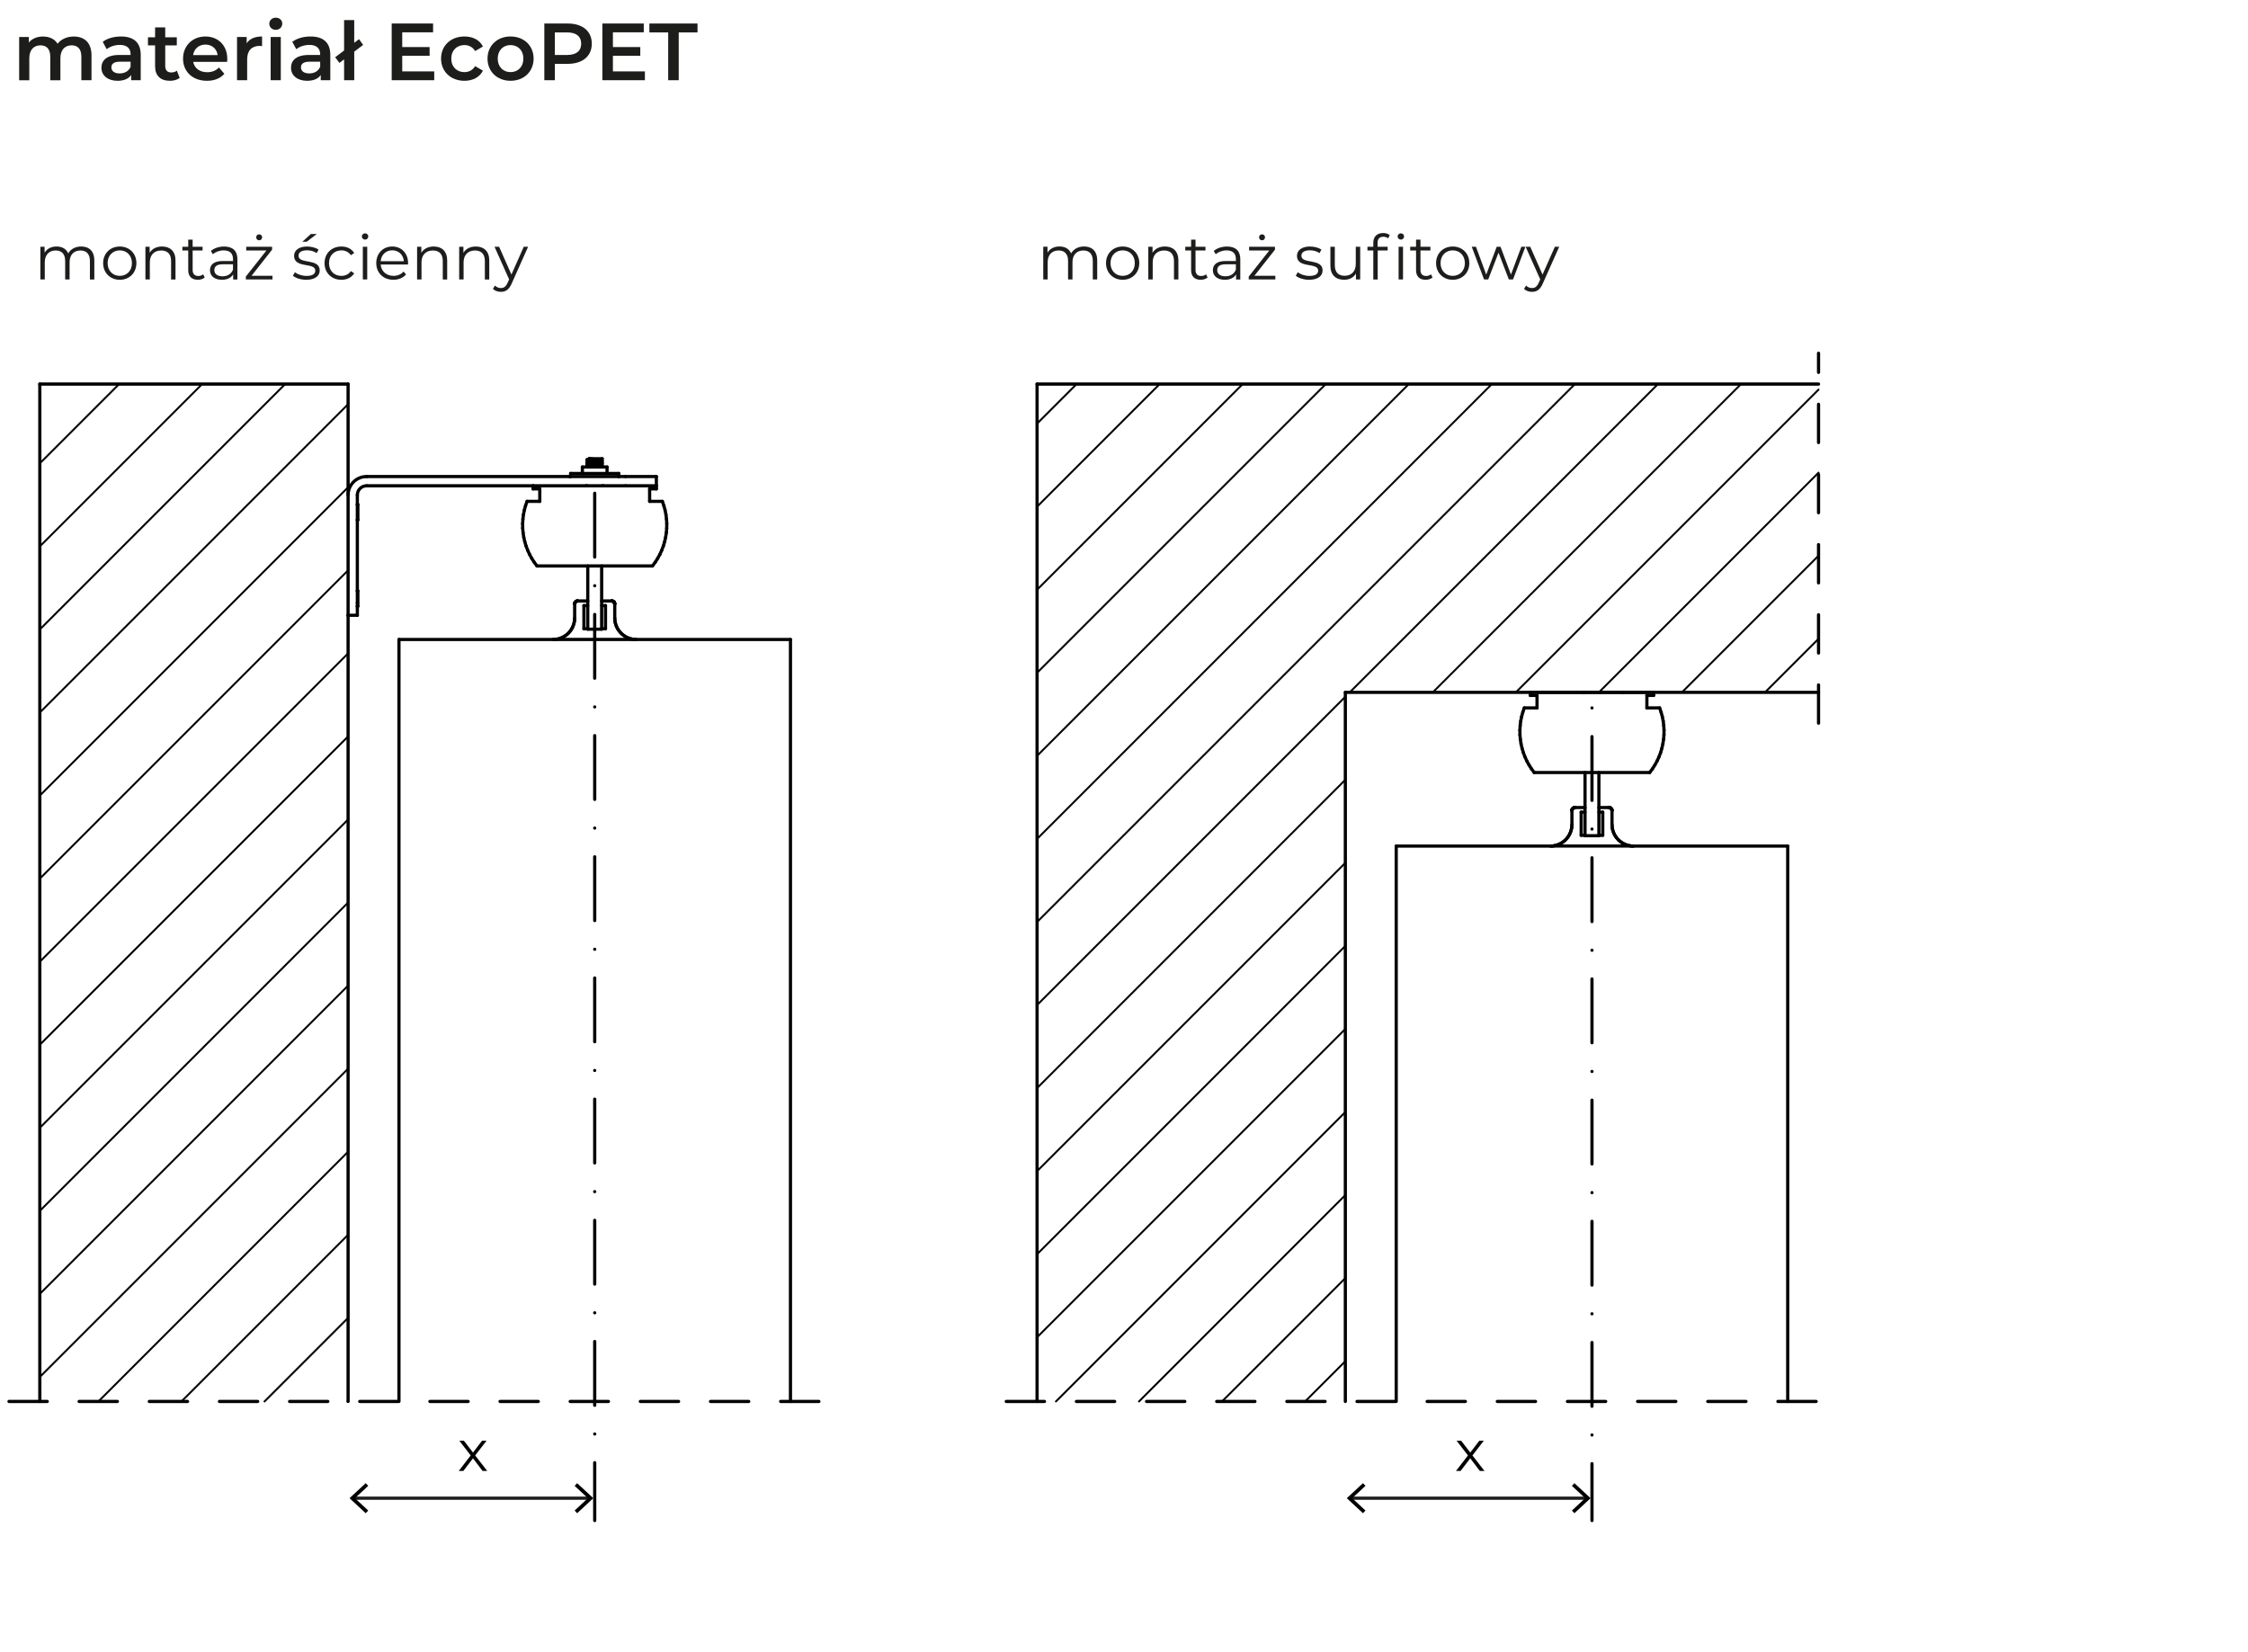 <?xml version="1.0" encoding="UTF-8"?>
<svg id="Warstwa_1" xmlns="http://www.w3.org/2000/svg" width="352.505" height="259.04" version="1.1" viewBox="0 0 352.505 259.04">
  <!-- Generator: Adobe Illustrator 29.1.0, SVG Export Plug-In . SVG Version: 2.1.0 Build 142)  -->
  <g id="LINE">
    <line x1="94.365" y1="72.628" x2="94.076" y2="72.768" fill="none" stroke="#000" stroke-linecap="round" stroke-linejoin="round" stroke-width=".5"/>
  </g>
  <g id="LINE1">
    <line x1="94.365" y1="72.292" x2="94.076" y2="72.433" fill="none" stroke="#000" stroke-linecap="round" stroke-linejoin="round" stroke-width=".5"/>
  </g>
  <g id="HATCH">
    <polygon points="54.584 60.217 6.244 60.217 6.244 219.737 54.584 219.737 54.584 96.472 54.584 60.217" fill="none"/>
    <path d="M6.244,72.649l12.431-12.431M6.244,85.672l25.454-25.454M6.244,98.695l38.477-38.477M6.244,111.718l48.339-48.339M6.244,124.741l48.339-48.339M6.244,137.764l48.339-48.339M6.244,150.787l48.339-48.339M6.244,163.81l48.339-48.339M6.244,176.833l48.339-48.339M6.244,189.856l48.339-48.339M6.244,202.879l48.339-48.339M6.244,215.902l48.339-48.339M15.432,219.737l39.152-39.152M28.455,219.737l26.129-26.129M41.478,219.737l13.106-13.106M54.501,219.737l.083-.083" fill="none" stroke="#000" stroke-linecap="round" stroke-linejoin="round" stroke-width=".3"/>
  </g>
  <g id="LINE2">
    <line x1="54.584" y1="60.217" x2="6.244" y2="60.217" fill="none" stroke="#000" stroke-linecap="round" stroke-linejoin="round" stroke-width=".5"/>
  </g>
  <g id="LINE3">
    <line x1="90.233" y1="94.392" x2="90.213" y2="94.416" fill="none" stroke="#000" stroke-linecap="round" stroke-linejoin="round" stroke-width=".5"/>
  </g>
  <g id="LINE4">
    <line x1="96.099" y1="94.264" x2="96.069" y2="94.253" fill="none" stroke="#000" stroke-linecap="round" stroke-linejoin="round" stroke-width=".5"/>
  </g>
  <g id="LINE5">
    <line x1="96.256" y1="94.369" x2="96.232" y2="94.347" fill="none" stroke="#000" stroke-linecap="round" stroke-linejoin="round" stroke-width=".5"/>
  </g>
  <g id="LINE6">
    <line x1="96.069" y1="94.253" x2="96.039" y2="94.244" fill="none" stroke="#000" stroke-linecap="round" stroke-linejoin="round" stroke-width=".5"/>
  </g>
  <g id="LINE7">
    <line x1="90.471" y1="94.244" x2="90.441" y2="94.253" fill="none" stroke="#000" stroke-linecap="round" stroke-linejoin="round" stroke-width=".5"/>
  </g>
  <g id="LINE8">
    <line x1="96.232" y1="94.347" x2="96.208" y2="94.327" fill="none" stroke="#000" stroke-linecap="round" stroke-linejoin="round" stroke-width=".5"/>
  </g>
  <g id="LINE9">
    <line x1="96.277" y1="94.392" x2="96.256" y2="94.369" fill="none" stroke="#000" stroke-linecap="round" stroke-linejoin="round" stroke-width=".5"/>
  </g>
  <g id="LINE10">
    <line x1="96.039" y1="94.244" x2="96.008" y2="94.237" fill="none" stroke="#000" stroke-linecap="round" stroke-linejoin="round" stroke-width=".5"/>
  </g>
  <g id="LINE11">
    <line x1="90.355" y1="94.292" x2="90.328" y2="94.309" fill="none" stroke="#000" stroke-linecap="round" stroke-linejoin="round" stroke-width=".5"/>
  </g>
  <g id="LINE12">
    <line x1="90.302" y1="94.327" x2="90.278" y2="94.347" fill="none" stroke="#000" stroke-linecap="round" stroke-linejoin="round" stroke-width=".5"/>
  </g>
  <g id="LINE13">
    <line x1="90.213" y1="94.416" x2="90.195" y2="94.442" fill="none" stroke="#000" stroke-linecap="round" stroke-linejoin="round" stroke-width=".5"/>
  </g>
  <g id="LINE14">
    <line x1="90.195" y1="94.442" x2="90.178" y2="94.469" fill="none" stroke="#000" stroke-linecap="round" stroke-linejoin="round" stroke-width=".5"/>
  </g>
  <g id="LINE15">
    <line x1="90.278" y1="94.347" x2="90.255" y2="94.369" fill="none" stroke="#000" stroke-linecap="round" stroke-linejoin="round" stroke-width=".5"/>
  </g>
  <g id="LINE16">
    <line x1="90.502" y1="94.237" x2="90.471" y2="94.244" fill="none" stroke="#000" stroke-linecap="round" stroke-linejoin="round" stroke-width=".5"/>
  </g>
  <g id="LINE17">
    <line x1="90.163" y1="94.497" x2="90.15" y2="94.526" fill="none" stroke="#000" stroke-linecap="round" stroke-linejoin="round" stroke-width=".5"/>
  </g>
  <g id="LINE18">
    <line x1="90.178" y1="94.469" x2="90.163" y2="94.497" fill="none" stroke="#000" stroke-linecap="round" stroke-linejoin="round" stroke-width=".5"/>
  </g>
  <g id="LINE19">
    <line x1="96.128" y1="94.277" x2="96.099" y2="94.264" fill="none" stroke="#000" stroke-linecap="round" stroke-linejoin="round" stroke-width=".5"/>
  </g>
  <g id="LINE20">
    <line x1="90.533" y1="94.231" x2="90.502" y2="94.237" fill="none" stroke="#000" stroke-linecap="round" stroke-linejoin="round" stroke-width=".5"/>
  </g>
  <g id="LINE21">
    <line x1="90.383" y1="94.277" x2="90.355" y2="94.292" fill="none" stroke="#000" stroke-linecap="round" stroke-linejoin="round" stroke-width=".5"/>
  </g>
  <g id="LINE22">
    <line x1="90.328" y1="94.309" x2="90.302" y2="94.327" fill="none" stroke="#000" stroke-linecap="round" stroke-linejoin="round" stroke-width=".5"/>
  </g>
  <g id="LINE23">
    <line x1="96.008" y1="94.237" x2="95.977" y2="94.231" fill="none" stroke="#000" stroke-linecap="round" stroke-linejoin="round" stroke-width=".5"/>
  </g>
  <g id="LINE24">
    <line x1="90.596" y1="94.227" x2="90.565" y2="94.228" fill="none" stroke="#000" stroke-linecap="round" stroke-linejoin="round" stroke-width=".5"/>
  </g>
  <g id="LINE25">
    <line x1="90.565" y1="94.228" x2="90.533" y2="94.231" fill="none" stroke="#000" stroke-linecap="round" stroke-linejoin="round" stroke-width=".5"/>
  </g>
  <g id="LINE26">
    <line x1="90.441" y1="94.253" x2="90.411" y2="94.264" fill="none" stroke="#000" stroke-linecap="round" stroke-linejoin="round" stroke-width=".5"/>
  </g>
  <g id="LINE27">
    <line x1="90.411" y1="94.264" x2="90.383" y2="94.277" fill="none" stroke="#000" stroke-linecap="round" stroke-linejoin="round" stroke-width=".5"/>
  </g>
  <g id="LINE28">
    <line x1="96.208" y1="94.327" x2="96.182" y2="94.309" fill="none" stroke="#000" stroke-linecap="round" stroke-linejoin="round" stroke-width=".5"/>
  </g>
  <g id="LINE29">
    <line x1="96.155" y1="94.292" x2="96.128" y2="94.277" fill="none" stroke="#000" stroke-linecap="round" stroke-linejoin="round" stroke-width=".5"/>
  </g>
  <g id="LINE30">
    <line x1="95.977" y1="94.231" x2="95.945" y2="94.228" fill="none" stroke="#000" stroke-linecap="round" stroke-linejoin="round" stroke-width=".5"/>
  </g>
  <g id="LINE31">
    <line x1="90.255" y1="94.369" x2="90.233" y2="94.392" fill="none" stroke="#000" stroke-linecap="round" stroke-linejoin="round" stroke-width=".5"/>
  </g>
  <g id="LINE32">
    <line x1="95.945" y1="94.228" x2="95.914" y2="94.227" fill="none" stroke="#000" stroke-linecap="round" stroke-linejoin="round" stroke-width=".5"/>
  </g>
  <g id="LINE33">
    <line x1="96.182" y1="94.309" x2="96.155" y2="94.292" fill="none" stroke="#000" stroke-linecap="round" stroke-linejoin="round" stroke-width=".5"/>
  </g>
  <g id="LINE34">
    <line x1="90.139" y1="94.555" x2="90.13" y2="94.585" fill="none" stroke="#000" stroke-linecap="round" stroke-linejoin="round" stroke-width=".5"/>
  </g>
  <g id="LINE35">
    <line x1="90.117" y1="94.648" x2="90.114" y2="94.679" fill="none" stroke="#000" stroke-linecap="round" stroke-linejoin="round" stroke-width=".5"/>
  </g>
  <g id="LINE36">
    <line x1="90.15" y1="94.526" x2="90.139" y2="94.555" fill="none" stroke="#000" stroke-linecap="round" stroke-linejoin="round" stroke-width=".5"/>
  </g>
  <g id="LINE37">
    <line x1="90.13" y1="94.585" x2="90.122" y2="94.616" fill="none" stroke="#000" stroke-linecap="round" stroke-linejoin="round" stroke-width=".5"/>
  </g>
  <g id="LINE38">
    <line x1="90.122" y1="94.616" x2="90.117" y2="94.648" fill="none" stroke="#000" stroke-linecap="round" stroke-linejoin="round" stroke-width=".5"/>
  </g>
  <g id="LINE39">
    <line x1="98.089" y1="99.816" x2="97.901" y2="99.699" fill="none" stroke="#000" stroke-linecap="round" stroke-linejoin="round" stroke-width=".5"/>
  </g>
  <g id="LINE40">
    <line x1="96.393" y1="94.648" x2="96.388" y2="94.616" fill="none" stroke="#000" stroke-linecap="round" stroke-linejoin="round" stroke-width=".5"/>
  </g>
  <g id="LINE41">
    <line x1="97.237" y1="99.117" x2="97.096" y2="98.946" fill="none" stroke="#000" stroke-linecap="round" stroke-linejoin="round" stroke-width=".5"/>
  </g>
  <g id="LINE42">
    <line x1="96.746" y1="98.382" x2="96.655" y2="98.181" fill="none" stroke="#000" stroke-linecap="round" stroke-linejoin="round" stroke-width=".5"/>
  </g>
  <g id="LINE43">
    <line x1="97.721" y1="99.57" x2="97.55" y2="99.43" fill="none" stroke="#000" stroke-linecap="round" stroke-linejoin="round" stroke-width=".5"/>
  </g>
  <g id="LINE44">
    <line x1="96.462" y1="97.546" x2="96.426" y2="97.328" fill="none" stroke="#000" stroke-linecap="round" stroke-linejoin="round" stroke-width=".5"/>
  </g>
  <g id="LINE45">
    <line x1="96.404" y1="97.107" x2="96.397" y2="96.886" fill="none" stroke="#000" stroke-linecap="round" stroke-linejoin="round" stroke-width=".5"/>
  </g>
  <g id="LINE46">
    <line x1="96.967" y1="98.766" x2="96.85" y2="98.578" fill="none" stroke="#000" stroke-linecap="round" stroke-linejoin="round" stroke-width=".5"/>
  </g>
  <g id="LINE47">
    <line x1="98.486" y1="100.012" x2="98.284" y2="99.921" fill="none" stroke="#000" stroke-linecap="round" stroke-linejoin="round" stroke-width=".5"/>
  </g>
  <g id="LINE48">
    <line x1="96.388" y1="94.616" x2="96.381" y2="94.585" fill="none" stroke="#000" stroke-linecap="round" stroke-linejoin="round" stroke-width=".5"/>
  </g>
  <g id="LINE49">
    <line x1="97.901" y1="99.699" x2="97.721" y2="99.57" fill="none" stroke="#000" stroke-linecap="round" stroke-linejoin="round" stroke-width=".5"/>
  </g>
  <g id="LINE50">
    <line x1="96.381" y1="94.585" x2="96.372" y2="94.555" fill="none" stroke="#000" stroke-linecap="round" stroke-linejoin="round" stroke-width=".5"/>
  </g>
  <g id="LINE51">
    <line x1="98.284" y1="99.921" x2="98.089" y2="99.816" fill="none" stroke="#000" stroke-linecap="round" stroke-linejoin="round" stroke-width=".5"/>
  </g>
  <g id="LINE52">
    <line x1="96.655" y1="98.181" x2="96.577" y2="97.974" fill="none" stroke="#000" stroke-linecap="round" stroke-linejoin="round" stroke-width=".5"/>
  </g>
  <g id="LINE53">
    <line x1="96.372" y1="94.555" x2="96.36" y2="94.526" fill="none" stroke="#000" stroke-linecap="round" stroke-linejoin="round" stroke-width=".5"/>
  </g>
  <g id="LINE54">
    <line x1="96.347" y1="94.497" x2="96.332" y2="94.469" fill="none" stroke="#000" stroke-linecap="round" stroke-linejoin="round" stroke-width=".5"/>
  </g>
  <g id="LINE55">
    <line x1="97.55" y1="99.43" x2="97.388" y2="99.279" fill="none" stroke="#000" stroke-linecap="round" stroke-linejoin="round" stroke-width=".5"/>
  </g>
  <g id="LINE56">
    <line x1="96.397" y1="96.886" x2="96.397" y2="94.711" fill="none" stroke="#000" stroke-linecap="round" stroke-linejoin="round" stroke-width=".5"/>
  </g>
  <g id="LINE57">
    <line x1="96.332" y1="94.469" x2="96.316" y2="94.442" fill="none" stroke="#000" stroke-linecap="round" stroke-linejoin="round" stroke-width=".5"/>
  </g>
  <g id="LINE58">
    <line x1="96.577" y1="97.974" x2="96.512" y2="97.762" fill="none" stroke="#000" stroke-linecap="round" stroke-linejoin="round" stroke-width=".5"/>
  </g>
  <g id="LINE59">
    <line x1="97.096" y1="98.946" x2="96.967" y2="98.766" fill="none" stroke="#000" stroke-linecap="round" stroke-linejoin="round" stroke-width=".5"/>
  </g>
  <g id="LINE60">
    <line x1="96.316" y1="94.442" x2="96.297" y2="94.416" fill="none" stroke="#000" stroke-linecap="round" stroke-linejoin="round" stroke-width=".5"/>
  </g>
  <g id="LINE61">
    <line x1="97.388" y1="99.279" x2="97.237" y2="99.117" fill="none" stroke="#000" stroke-linecap="round" stroke-linejoin="round" stroke-width=".5"/>
  </g>
  <g id="LINE62">
    <line x1="96.85" y1="98.578" x2="96.746" y2="98.382" fill="none" stroke="#000" stroke-linecap="round" stroke-linejoin="round" stroke-width=".5"/>
  </g>
  <g id="LINE63">
    <line x1="96.36" y1="94.526" x2="96.347" y2="94.497" fill="none" stroke="#000" stroke-linecap="round" stroke-linejoin="round" stroke-width=".5"/>
  </g>
  <g id="LINE64">
    <line x1="96.512" y1="97.762" x2="96.462" y2="97.546" fill="none" stroke="#000" stroke-linecap="round" stroke-linejoin="round" stroke-width=".5"/>
  </g>
  <g id="LINE65">
    <line x1="98.905" y1="100.154" x2="98.693" y2="100.09" fill="none" stroke="#000" stroke-linecap="round" stroke-linejoin="round" stroke-width=".5"/>
  </g>
  <g id="LINE66">
    <line x1="96.297" y1="94.416" x2="96.277" y2="94.392" fill="none" stroke="#000" stroke-linecap="round" stroke-linejoin="round" stroke-width=".5"/>
  </g>
  <g id="LINE67">
    <line x1="98.693" y1="100.09" x2="98.486" y2="100.012" fill="none" stroke="#000" stroke-linecap="round" stroke-linejoin="round" stroke-width=".5"/>
  </g>
  <g id="LINE68">
    <line x1="96.397" y1="94.711" x2="96.396" y2="94.679" fill="none" stroke="#000" stroke-linecap="round" stroke-linejoin="round" stroke-width=".5"/>
  </g>
  <g id="LINE69">
    <line x1="96.396" y1="94.679" x2="96.393" y2="94.648" fill="none" stroke="#000" stroke-linecap="round" stroke-linejoin="round" stroke-width=".5"/>
  </g>
  <g id="LINE70">
    <line x1="96.426" y1="97.328" x2="96.404" y2="97.107" fill="none" stroke="#000" stroke-linecap="round" stroke-linejoin="round" stroke-width=".5"/>
  </g>
  <g id="LINE71">
    <line x1="99.781" y1="100.27" x2="99.56" y2="100.262" fill="none" stroke="#000" stroke-linecap="round" stroke-linejoin="round" stroke-width=".5"/>
  </g>
  <g id="LINE72">
    <line x1="99.56" y1="100.262" x2="99.339" y2="100.241" fill="none" stroke="#000" stroke-linecap="round" stroke-linejoin="round" stroke-width=".5"/>
  </g>
  <g id="LINE73">
    <line x1="99.339" y1="100.241" x2="99.121" y2="100.205" fill="none" stroke="#000" stroke-linecap="round" stroke-linejoin="round" stroke-width=".5"/>
  </g>
  <g id="LINE74">
    <line x1="99.121" y1="100.205" x2="98.905" y2="100.154" fill="none" stroke="#000" stroke-linecap="round" stroke-linejoin="round" stroke-width=".5"/>
  </g>
  <g id="LINE75">
    <line x1="90.113" y1="94.711" x2="90.113" y2="96.886" fill="none" stroke="#000" stroke-linecap="round" stroke-linejoin="round" stroke-width=".5"/>
  </g>
  <g id="LINE76">
    <line x1="89.414" y1="98.946" x2="89.273" y2="99.117" fill="none" stroke="#000" stroke-linecap="round" stroke-linejoin="round" stroke-width=".5"/>
  </g>
  <g id="LINE77">
    <line x1="89.933" y1="97.974" x2="89.855" y2="98.181" fill="none" stroke="#000" stroke-linecap="round" stroke-linejoin="round" stroke-width=".5"/>
  </g>
  <g id="LINE78">
    <line x1="88.96" y1="99.43" x2="88.789" y2="99.57" fill="none" stroke="#000" stroke-linecap="round" stroke-linejoin="round" stroke-width=".5"/>
  </g>
  <g id="LINE79">
    <line x1="88.609" y1="99.699" x2="88.421" y2="99.816" fill="none" stroke="#000" stroke-linecap="round" stroke-linejoin="round" stroke-width=".5"/>
  </g>
  <g id="LINE80">
    <line x1="90.106" y1="97.107" x2="90.084" y2="97.328" fill="none" stroke="#000" stroke-linecap="round" stroke-linejoin="round" stroke-width=".5"/>
  </g>
  <g id="LINE81">
    <line x1="90.084" y1="97.328" x2="90.048" y2="97.546" fill="none" stroke="#000" stroke-linecap="round" stroke-linejoin="round" stroke-width=".5"/>
  </g>
  <g id="LINE82">
    <line x1="89.764" y1="98.382" x2="89.66" y2="98.578" fill="none" stroke="#000" stroke-linecap="round" stroke-linejoin="round" stroke-width=".5"/>
  </g>
  <g id="LINE83">
    <line x1="89.66" y1="98.578" x2="89.543" y2="98.766" fill="none" stroke="#000" stroke-linecap="round" stroke-linejoin="round" stroke-width=".5"/>
  </g>
  <g id="LINE84">
    <line x1="89.273" y1="99.117" x2="89.122" y2="99.279" fill="none" stroke="#000" stroke-linecap="round" stroke-linejoin="round" stroke-width=".5"/>
  </g>
  <g id="LINE85">
    <line x1="88.789" y1="99.57" x2="88.609" y2="99.699" fill="none" stroke="#000" stroke-linecap="round" stroke-linejoin="round" stroke-width=".5"/>
  </g>
  <g id="LINE86">
    <line x1="88.421" y1="99.816" x2="88.226" y2="99.921" fill="none" stroke="#000" stroke-linecap="round" stroke-linejoin="round" stroke-width=".5"/>
  </g>
  <g id="LINE87">
    <line x1="88.024" y1="100.012" x2="87.817" y2="100.09" fill="none" stroke="#000" stroke-linecap="round" stroke-linejoin="round" stroke-width=".5"/>
  </g>
  <g id="LINE88">
    <line x1="87.817" y1="100.09" x2="87.605" y2="100.154" fill="none" stroke="#000" stroke-linecap="round" stroke-linejoin="round" stroke-width=".5"/>
  </g>
  <g id="LINE89">
    <line x1="90.113" y1="96.886" x2="90.106" y2="97.107" fill="none" stroke="#000" stroke-linecap="round" stroke-linejoin="round" stroke-width=".5"/>
  </g>
  <g id="LINE90">
    <line x1="87.605" y1="100.154" x2="87.389" y2="100.205" fill="none" stroke="#000" stroke-linecap="round" stroke-linejoin="round" stroke-width=".5"/>
  </g>
  <g id="LINE91">
    <line x1="87.389" y1="100.205" x2="87.171" y2="100.241" fill="none" stroke="#000" stroke-linecap="round" stroke-linejoin="round" stroke-width=".5"/>
  </g>
  <g id="LINE92">
    <line x1="87.171" y1="100.241" x2="86.951" y2="100.262" fill="none" stroke="#000" stroke-linecap="round" stroke-linejoin="round" stroke-width=".5"/>
  </g>
  <g id="LINE93">
    <line x1="90.114" y1="94.679" x2="90.113" y2="94.711" fill="none" stroke="#000" stroke-linecap="round" stroke-linejoin="round" stroke-width=".5"/>
  </g>
  <g id="LINE94">
    <line x1="86.951" y1="100.262" x2="86.729" y2="100.27" fill="none" stroke="#000" stroke-linecap="round" stroke-linejoin="round" stroke-width=".5"/>
  </g>
  <g id="LINE95">
    <line x1="88.226" y1="99.921" x2="88.024" y2="100.012" fill="none" stroke="#000" stroke-linecap="round" stroke-linejoin="round" stroke-width=".5"/>
  </g>
  <g id="LINE96">
    <line x1="89.122" y1="99.279" x2="88.96" y2="99.43" fill="none" stroke="#000" stroke-linecap="round" stroke-linejoin="round" stroke-width=".5"/>
  </g>
  <g id="LINE97">
    <line x1="89.543" y1="98.766" x2="89.414" y2="98.946" fill="none" stroke="#000" stroke-linecap="round" stroke-linejoin="round" stroke-width=".5"/>
  </g>
  <g id="LINE98">
    <line x1="89.855" y1="98.181" x2="89.764" y2="98.382" fill="none" stroke="#000" stroke-linecap="round" stroke-linejoin="round" stroke-width=".5"/>
  </g>
  <g id="LINE99">
    <line x1="89.998" y1="97.762" x2="89.933" y2="97.974" fill="none" stroke="#000" stroke-linecap="round" stroke-linejoin="round" stroke-width=".5"/>
  </g>
  <g id="LINE100">
    <line x1="90.048" y1="97.546" x2="89.998" y2="97.762" fill="none" stroke="#000" stroke-linecap="round" stroke-linejoin="round" stroke-width=".5"/>
  </g>
  <g id="LINE101">
    <line x1="82.023" y1="83.525" x2="82.131" y2="84.232" fill="none" stroke="#000" stroke-linecap="round" stroke-linejoin="round" stroke-width=".5"/>
  </g>
  <g id="LINE102">
    <line x1="82.225" y1="79.972" x2="82.085" y2="80.674" fill="none" stroke="#000" stroke-linecap="round" stroke-linejoin="round" stroke-width=".5"/>
  </g>
  <g id="LINE103">
    <line x1="83.388" y1="87.561" x2="83.774" y2="88.163" fill="none" stroke="#000" stroke-linecap="round" stroke-linejoin="round" stroke-width=".5"/>
  </g>
  <g id="LINE104">
    <line x1="84.642" y1="76.653" x2="84.642" y2="78.607" fill="none" stroke="#000" stroke-linecap="round" stroke-linejoin="round" stroke-width=".5"/>
  </g>
  <g id="LINE105">
    <line x1="104.016" y1="85.615" x2="103.764" y2="86.284" fill="none" stroke="#000" stroke-linecap="round" stroke-linejoin="round" stroke-width=".5"/>
  </g>
  <g id="LINE106">
    <line x1="91.87" y1="76.169" x2="83.587" y2="76.169" fill="none" stroke="#000" stroke-linecap="round" stroke-linejoin="round" stroke-width=".5"/>
  </g>
  <g id="LINE107">
    <line x1="104.546" y1="82.812" x2="104.487" y2="83.525" fill="none" stroke="#000" stroke-linecap="round" stroke-linejoin="round" stroke-width=".5"/>
  </g>
  <g id="LINE108">
    <line x1="102.737" y1="88.163" x2="102.31" y2="88.737" fill="none" stroke="#000" stroke-linecap="round" stroke-linejoin="round" stroke-width=".5"/>
  </g>
  <g id="LINE109">
    <line x1="103.122" y1="87.561" x2="102.737" y2="88.163" fill="none" stroke="#000" stroke-linecap="round" stroke-linejoin="round" stroke-width=".5"/>
  </g>
  <g id="LINE110">
    <line x1="103.465" y1="86.934" x2="103.122" y2="87.561" fill="none" stroke="#000" stroke-linecap="round" stroke-linejoin="round" stroke-width=".5"/>
  </g>
  <g id="LINE111">
    <line x1="103.764" y1="86.284" x2="103.465" y2="86.934" fill="none" stroke="#000" stroke-linecap="round" stroke-linejoin="round" stroke-width=".5"/>
  </g>
  <g id="LINE112">
    <line x1="104.222" y1="84.93" x2="104.016" y2="85.615" fill="none" stroke="#000" stroke-linecap="round" stroke-linejoin="round" stroke-width=".5"/>
  </g>
  <g id="LINE113">
    <line x1="104.379" y1="84.232" x2="104.222" y2="84.93" fill="none" stroke="#000" stroke-linecap="round" stroke-linejoin="round" stroke-width=".5"/>
  </g>
  <g id="LINE114">
    <line x1="104.487" y1="83.525" x2="104.379" y2="84.232" fill="none" stroke="#000" stroke-linecap="round" stroke-linejoin="round" stroke-width=".5"/>
  </g>
  <g id="LINE115">
    <line x1="104.555" y1="82.097" x2="104.546" y2="82.812" fill="none" stroke="#000" stroke-linecap="round" stroke-linejoin="round" stroke-width=".5"/>
  </g>
  <g id="LINE116">
    <line x1="104.515" y1="81.383" x2="104.555" y2="82.097" fill="none" stroke="#000" stroke-linecap="round" stroke-linejoin="round" stroke-width=".5"/>
  </g>
  <g id="LINE117">
    <line x1="104.425" y1="80.674" x2="104.515" y2="81.383" fill="none" stroke="#000" stroke-linecap="round" stroke-linejoin="round" stroke-width=".5"/>
  </g>
  <g id="LINE118">
    <line x1="104.286" y1="79.972" x2="104.425" y2="80.674" fill="none" stroke="#000" stroke-linecap="round" stroke-linejoin="round" stroke-width=".5"/>
  </g>
  <g id="LINE119">
    <line x1="104.098" y1="79.282" x2="104.286" y2="79.972" fill="none" stroke="#000" stroke-linecap="round" stroke-linejoin="round" stroke-width=".5"/>
  </g>
  <g id="LINE120">
    <line x1="103.863" y1="78.607" x2="104.098" y2="79.282" fill="none" stroke="#000" stroke-linecap="round" stroke-linejoin="round" stroke-width=".5"/>
  </g>
  <g id="LINE121">
    <line x1="101.868" y1="78.607" x2="103.863" y2="78.607" fill="none" stroke="#000" stroke-linecap="round" stroke-linejoin="round" stroke-width=".5"/>
  </g>
  <g id="LINE122">
    <line x1="101.868" y1="76.653" x2="101.868" y2="78.607" fill="none" stroke="#000" stroke-linecap="round" stroke-linejoin="round" stroke-width=".5"/>
  </g>
  <g id="LINE123">
    <line x1="102.923" y1="76.653" x2="101.868" y2="76.653" fill="none" stroke="#000" stroke-linecap="round" stroke-linejoin="round" stroke-width=".5"/>
  </g>
  <g id="LINE124">
    <line x1="102.923" y1="76.169" x2="102.923" y2="76.653" fill="none" stroke="#000" stroke-linecap="round" stroke-linejoin="round" stroke-width=".5"/>
  </g>
  <g id="LINE125">
    <line x1="83.587" y1="76.169" x2="83.587" y2="76.653" fill="none" stroke="#000" stroke-linecap="round" stroke-linejoin="round" stroke-width=".5"/>
  </g>
  <g id="LINE126">
    <line x1="83.587" y1="76.653" x2="84.642" y2="76.653" fill="none" stroke="#000" stroke-linecap="round" stroke-linejoin="round" stroke-width=".5"/>
  </g>
  <g id="LINE127">
    <line x1="84.642" y1="78.607" x2="82.647" y2="78.607" fill="none" stroke="#000" stroke-linecap="round" stroke-linejoin="round" stroke-width=".5"/>
  </g>
  <g id="LINE128">
    <line x1="82.647" y1="78.607" x2="82.412" y2="79.282" fill="none" stroke="#000" stroke-linecap="round" stroke-linejoin="round" stroke-width=".5"/>
  </g>
  <g id="LINE129">
    <line x1="82.412" y1="79.282" x2="82.225" y2="79.972" fill="none" stroke="#000" stroke-linecap="round" stroke-linejoin="round" stroke-width=".5"/>
  </g>
  <g id="LINE130">
    <line x1="82.085" y1="80.674" x2="81.995" y2="81.383" fill="none" stroke="#000" stroke-linecap="round" stroke-linejoin="round" stroke-width=".5"/>
  </g>
  <g id="LINE131">
    <line x1="81.995" y1="81.383" x2="81.955" y2="82.097" fill="none" stroke="#000" stroke-linecap="round" stroke-linejoin="round" stroke-width=".5"/>
  </g>
  <g id="LINE132">
    <line x1="81.955" y1="82.097" x2="81.964" y2="82.812" fill="none" stroke="#000" stroke-linecap="round" stroke-linejoin="round" stroke-width=".5"/>
  </g>
  <g id="LINE133">
    <line x1="81.964" y1="82.812" x2="82.023" y2="83.525" fill="none" stroke="#000" stroke-linecap="round" stroke-linejoin="round" stroke-width=".5"/>
  </g>
  <g id="LINE134">
    <line x1="82.131" y1="84.232" x2="82.289" y2="84.93" fill="none" stroke="#000" stroke-linecap="round" stroke-linejoin="round" stroke-width=".5"/>
  </g>
  <g id="LINE135">
    <line x1="82.289" y1="84.93" x2="82.494" y2="85.615" fill="none" stroke="#000" stroke-linecap="round" stroke-linejoin="round" stroke-width=".5"/>
  </g>
  <g id="LINE136">
    <line x1="82.494" y1="85.615" x2="82.747" y2="86.284" fill="none" stroke="#000" stroke-linecap="round" stroke-linejoin="round" stroke-width=".5"/>
  </g>
  <g id="LINE137">
    <line x1="82.747" y1="86.284" x2="83.045" y2="86.934" fill="none" stroke="#000" stroke-linecap="round" stroke-linejoin="round" stroke-width=".5"/>
  </g>
  <g id="LINE138">
    <line x1="83.045" y1="86.934" x2="83.388" y2="87.561" fill="none" stroke="#000" stroke-linecap="round" stroke-linejoin="round" stroke-width=".5"/>
  </g>
  <g id="LINE139">
    <line x1="83.774" y1="88.163" x2="84.2" y2="88.737" fill="none" stroke="#000" stroke-linecap="round" stroke-linejoin="round" stroke-width=".5"/>
  </g>
  <g id="LINE140">
    <line x1="102.923" y1="74.719" x2="102.923" y2="76.169" fill="none" stroke="#000" stroke-linecap="round" stroke-linejoin="round" stroke-width=".5"/>
  </g>
  <g id="LINE141">
    <line x1="98.089" y1="76.169" x2="94.605" y2="76.169" fill="none" stroke="#000" stroke-linecap="round" stroke-linejoin="round" stroke-width=".5"/>
  </g>
  <g id="LINE142">
    <line x1="56.034" y1="96.472" x2="54.584" y2="96.472" fill="none" stroke="#000" stroke-linecap="round" stroke-linejoin="round" stroke-width=".5"/>
  </g>
  <g id="LINE143">
    <line x1="92.18" y1="72.796" x2="92.07" y2="72.782" fill="none" stroke="#000" stroke-linecap="round" stroke-linejoin="round" stroke-width=".5"/>
  </g>
  <g id="LINE144">
    <line x1="92.794" y1="71.985" x2="92.624" y2="71.971" fill="none" stroke="#000" stroke-linecap="round" stroke-linejoin="round" stroke-width=".5"/>
  </g>
  <g id="LINE145">
    <line x1="93.95" y1="72.069" x2="93.81" y2="72.055" fill="none" stroke="#000" stroke-linecap="round" stroke-linejoin="round" stroke-width=".5"/>
  </g>
  <g id="LINE146">
    <line x1="92.624" y1="71.971" x2="92.497" y2="71.957" fill="none" stroke="#000" stroke-linecap="round" stroke-linejoin="round" stroke-width=".5"/>
  </g>
  <g id="LINE147">
    <line x1="92.794" y1="72.321" x2="92.624" y2="72.307" fill="none" stroke="#000" stroke-linecap="round" stroke-linejoin="round" stroke-width=".5"/>
  </g>
  <g id="LINE148">
    <line x1="94.056" y1="72.559" x2="93.802" y2="72.545" fill="none" stroke="#000" stroke-linecap="round" stroke-linejoin="round" stroke-width=".5"/>
  </g>
  <g id="LINE149">
    <line x1="93.81" y1="72.726" x2="93.632" y2="72.712" fill="none" stroke="#000" stroke-linecap="round" stroke-linejoin="round" stroke-width=".5"/>
  </g>
  <g id="LINE150">
    <line x1="94.056" y1="72.894" x2="93.802" y2="72.88" fill="none" stroke="#000" stroke-linecap="round" stroke-linejoin="round" stroke-width=".5"/>
  </g>
  <g id="LINE151">
    <line x1="93.81" y1="73.062" x2="93.632" y2="73.048" fill="none" stroke="#000" stroke-linecap="round" stroke-linejoin="round" stroke-width=".5"/>
  </g>
  <g id="LINE152">
    <line x1="94.255" y1="72.237" x2="94.056" y2="72.223" fill="none" stroke="#000" stroke-linecap="round" stroke-linejoin="round" stroke-width=".5"/>
  </g>
  <g id="LINE153">
    <line x1="92.362" y1="72.139" x2="92.18" y2="72.125" fill="none" stroke="#000" stroke-linecap="round" stroke-linejoin="round" stroke-width=".5"/>
  </g>
  <g id="LINE154">
    <line x1="94.255" y1="72.572" x2="94.056" y2="72.559" fill="none" stroke="#000" stroke-linecap="round" stroke-linejoin="round" stroke-width=".5"/>
  </g>
  <g id="LINE155">
    <line x1="92.603" y1="72.489" x2="92.362" y2="72.475" fill="none" stroke="#000" stroke-linecap="round" stroke-linejoin="round" stroke-width=".5"/>
  </g>
  <g id="LINE156">
    <line x1="94.384" y1="72.586" x2="94.255" y2="72.572" fill="none" stroke="#000" stroke-linecap="round" stroke-linejoin="round" stroke-width=".5"/>
  </g>
  <g id="LINE157">
    <line x1="92.362" y1="72.475" x2="92.18" y2="72.461" fill="none" stroke="#000" stroke-linecap="round" stroke-linejoin="round" stroke-width=".5"/>
  </g>
  <g id="LINE158">
    <line x1="92.888" y1="72.503" x2="92.603" y2="72.489" fill="none" stroke="#000" stroke-linecap="round" stroke-linejoin="round" stroke-width=".5"/>
  </g>
  <g id="LINE159">
    <line x1="92.603" y1="72.153" x2="92.362" y2="72.139" fill="none" stroke="#000" stroke-linecap="round" stroke-linejoin="round" stroke-width=".5"/>
  </g>
  <g id="LINE160">
    <line x1="93.802" y1="72.545" x2="93.509" y2="72.531" fill="none" stroke="#000" stroke-linecap="round" stroke-linejoin="round" stroke-width=".5"/>
  </g>
  <g id="LINE161">
    <line x1="92.18" y1="72.125" x2="92.07" y2="72.111" fill="none" stroke="#000" stroke-linecap="round" stroke-linejoin="round" stroke-width=".5"/>
  </g>
  <g id="LINE162">
    <line x1="92.362" y1="73.146" x2="92.18" y2="73.132" fill="none" stroke="#000" stroke-linecap="round" stroke-linejoin="round" stroke-width=".5"/>
  </g>
  <g id="LINE163">
    <line x1="92.18" y1="73.132" x2="92.07" y2="73.118" fill="none" stroke="#000" stroke-linecap="round" stroke-linejoin="round" stroke-width=".5"/>
  </g>
  <g id="LINE164">
    <line x1="92.603" y1="73.16" x2="92.362" y2="73.146" fill="none" stroke="#000" stroke-linecap="round" stroke-linejoin="round" stroke-width=".5"/>
  </g>
  <g id="LINE165">
    <line x1="92.07" y1="73.118" x2="92.039" y2="73.104" fill="none" stroke="#000" stroke-linecap="round" stroke-linejoin="round" stroke-width=".5"/>
  </g>
  <g id="LINE166">
    <line x1="92.07" y1="72.447" x2="92.039" y2="72.433" fill="none" stroke="#000" stroke-linecap="round" stroke-linejoin="round" stroke-width=".5"/>
  </g>
  <g id="LINE167">
    <line x1="92.399" y1="71.929" x2="92.039" y2="72.097" fill="none" stroke="#000" stroke-linecap="round" stroke-linejoin="round" stroke-width=".5"/>
  </g>
  <g id="LINE168">
    <line x1="92.42" y1="71.943" x2="92.399" y2="71.929" fill="none" stroke="#000" stroke-linecap="round" stroke-linejoin="round" stroke-width=".5"/>
  </g>
  <g id="LINE169">
    <line x1="94.435" y1="72.936" x2="94.384" y2="72.922" fill="none" stroke="#000" stroke-linecap="round" stroke-linejoin="round" stroke-width=".5"/>
  </g>
  <g id="LINE170">
    <line x1="92.603" y1="72.824" x2="92.362" y2="72.81" fill="none" stroke="#000" stroke-linecap="round" stroke-linejoin="round" stroke-width=".5"/>
  </g>
  <g id="LINE171">
    <line x1="92.888" y1="73.174" x2="92.603" y2="73.16" fill="none" stroke="#000" stroke-linecap="round" stroke-linejoin="round" stroke-width=".5"/>
  </g>
  <g id="LINE172">
    <line x1="94.384" y1="72.922" x2="94.255" y2="72.908" fill="none" stroke="#000" stroke-linecap="round" stroke-linejoin="round" stroke-width=".5"/>
  </g>
  <g id="LINE173">
    <line x1="94.076" y1="73.104" x2="94.04" y2="73.09" fill="none" stroke="#000" stroke-linecap="round" stroke-linejoin="round" stroke-width=".5"/>
  </g>
  <g id="LINE174">
    <line x1="94.076" y1="72.097" x2="94.04" y2="72.083" fill="none" stroke="#000" stroke-linecap="round" stroke-linejoin="round" stroke-width=".5"/>
  </g>
  <g id="LINE175">
    <line x1="93.632" y1="73.048" x2="93.427" y2="73.034" fill="none" stroke="#000" stroke-linecap="round" stroke-linejoin="round" stroke-width=".5"/>
  </g>
  <g id="LINE176">
    <line x1="93.81" y1="72.391" x2="93.632" y2="72.377" fill="none" stroke="#000" stroke-linecap="round" stroke-linejoin="round" stroke-width=".5"/>
  </g>
  <g id="LINE177">
    <line x1="93.632" y1="72.712" x2="93.427" y2="72.698" fill="none" stroke="#000" stroke-linecap="round" stroke-linejoin="round" stroke-width=".5"/>
  </g>
  <g id="LINE178">
    <line x1="94.076" y1="72.433" x2="94.04" y2="72.419" fill="none" stroke="#000" stroke-linecap="round" stroke-linejoin="round" stroke-width=".5"/>
  </g>
  <g id="LINE179">
    <line x1="94.435" y1="72.265" x2="94.384" y2="72.251" fill="none" stroke="#000" stroke-linecap="round" stroke-linejoin="round" stroke-width=".5"/>
  </g>
  <g id="LINE180">
    <line x1="94.056" y1="72.223" x2="93.802" y2="72.209" fill="none" stroke="#000" stroke-linecap="round" stroke-linejoin="round" stroke-width=".5"/>
  </g>
  <g id="LINE181">
    <line x1="92.07" y1="72.111" x2="92.039" y2="72.097" fill="none" stroke="#000" stroke-linecap="round" stroke-linejoin="round" stroke-width=".5"/>
  </g>
  <g id="LINE182">
    <line x1="94.435" y1="72.6" x2="94.384" y2="72.586" fill="none" stroke="#000" stroke-linecap="round" stroke-linejoin="round" stroke-width=".5"/>
  </g>
  <g id="LINE183">
    <line x1="94.076" y1="72.768" x2="94.04" y2="72.754" fill="none" stroke="#000" stroke-linecap="round" stroke-linejoin="round" stroke-width=".5"/>
  </g>
  <g id="LINE184">
    <line x1="93.802" y1="72.209" x2="93.509" y2="72.195" fill="none" stroke="#000" stroke-linecap="round" stroke-linejoin="round" stroke-width=".5"/>
  </g>
  <g id="LINE185">
    <line x1="93.632" y1="72.377" x2="93.427" y2="72.363" fill="none" stroke="#000" stroke-linecap="round" stroke-linejoin="round" stroke-width=".5"/>
  </g>
  <g id="LINE186">
    <line x1="94.04" y1="72.083" x2="93.95" y2="72.069" fill="none" stroke="#000" stroke-linecap="round" stroke-linejoin="round" stroke-width=".5"/>
  </g>
  <g id="LINE187">
    <line x1="92.07" y1="72.782" x2="92.039" y2="72.768" fill="none" stroke="#000" stroke-linecap="round" stroke-linejoin="round" stroke-width=".5"/>
  </g>
  <g id="LINE188">
    <line x1="93.802" y1="72.88" x2="93.509" y2="72.866" fill="none" stroke="#000" stroke-linecap="round" stroke-linejoin="round" stroke-width=".5"/>
  </g>
  <g id="LINE189">
    <line x1="92.888" y1="72.167" x2="92.603" y2="72.153" fill="none" stroke="#000" stroke-linecap="round" stroke-linejoin="round" stroke-width=".5"/>
  </g>
  <g id="LINE190">
    <line x1="94.384" y1="72.251" x2="94.255" y2="72.237" fill="none" stroke="#000" stroke-linecap="round" stroke-linejoin="round" stroke-width=".5"/>
  </g>
  <g id="LINE191">
    <line x1="92.18" y1="72.461" x2="92.07" y2="72.447" fill="none" stroke="#000" stroke-linecap="round" stroke-linejoin="round" stroke-width=".5"/>
  </g>
  <g id="LINE192">
    <line x1="92.497" y1="72.628" x2="92.42" y2="72.614" fill="none" stroke="#000" stroke-linecap="round" stroke-linejoin="round" stroke-width=".5"/>
  </g>
  <g id="LINE193">
    <line x1="93.95" y1="72.405" x2="93.81" y2="72.391" fill="none" stroke="#000" stroke-linecap="round" stroke-linejoin="round" stroke-width=".5"/>
  </g>
  <g id="LINE194">
    <line x1="93.95" y1="72.74" x2="93.81" y2="72.726" fill="none" stroke="#000" stroke-linecap="round" stroke-linejoin="round" stroke-width=".5"/>
  </g>
  <g id="LINE195">
    <line x1="92.624" y1="72.307" x2="92.497" y2="72.293" fill="none" stroke="#000" stroke-linecap="round" stroke-linejoin="round" stroke-width=".5"/>
  </g>
  <g id="LINE196">
    <line x1="92.624" y1="72.642" x2="92.497" y2="72.628" fill="none" stroke="#000" stroke-linecap="round" stroke-linejoin="round" stroke-width=".5"/>
  </g>
  <g id="LINE197">
    <line x1="92.497" y1="72.293" x2="92.42" y2="72.279" fill="none" stroke="#000" stroke-linecap="round" stroke-linejoin="round" stroke-width=".5"/>
  </g>
  <g id="LINE198">
    <line x1="93.95" y1="73.076" x2="93.81" y2="73.062" fill="none" stroke="#000" stroke-linecap="round" stroke-linejoin="round" stroke-width=".5"/>
  </g>
  <g id="LINE199">
    <line x1="94.255" y1="72.908" x2="94.056" y2="72.894" fill="none" stroke="#000" stroke-linecap="round" stroke-linejoin="round" stroke-width=".5"/>
  </g>
  <g id="LINE200">
    <line x1="92.362" y1="72.81" x2="92.18" y2="72.796" fill="none" stroke="#000" stroke-linecap="round" stroke-linejoin="round" stroke-width=".5"/>
  </g>
  <g id="LINE201">
    <line x1="92.888" y1="72.838" x2="92.603" y2="72.824" fill="none" stroke="#000" stroke-linecap="round" stroke-linejoin="round" stroke-width=".5"/>
  </g>
  <g id="LINE202">
    <line x1="93.632" y1="72.041" x2="93.427" y2="72.027" fill="none" stroke="#000" stroke-linecap="round" stroke-linejoin="round" stroke-width=".5"/>
  </g>
  <g id="LINE203">
    <line x1="92.993" y1="71.999" x2="92.794" y2="71.985" fill="none" stroke="#000" stroke-linecap="round" stroke-linejoin="round" stroke-width=".5"/>
  </g>
  <g id="LINE204">
    <line x1="92.497" y1="71.957" x2="92.42" y2="71.943" fill="none" stroke="#000" stroke-linecap="round" stroke-linejoin="round" stroke-width=".5"/>
  </g>
  <g id="LINE205">
    <line x1="93.81" y1="72.055" x2="93.632" y2="72.041" fill="none" stroke="#000" stroke-linecap="round" stroke-linejoin="round" stroke-width=".5"/>
  </g>
  <g id="LINE206">
    <line x1="92.993" y1="72.335" x2="92.794" y2="72.321" fill="none" stroke="#000" stroke-linecap="round" stroke-linejoin="round" stroke-width=".5"/>
  </g>
  <g id="LINE207">
    <line x1="94.04" y1="72.419" x2="93.95" y2="72.405" fill="none" stroke="#000" stroke-linecap="round" stroke-linejoin="round" stroke-width=".5"/>
  </g>
  <g id="LINE208">
    <line x1="92.993" y1="72.67" x2="92.794" y2="72.656" fill="none" stroke="#000" stroke-linecap="round" stroke-linejoin="round" stroke-width=".5"/>
  </g>
  <g id="LINE209">
    <line x1="92.993" y1="73.006" x2="92.794" y2="72.992" fill="none" stroke="#000" stroke-linecap="round" stroke-linejoin="round" stroke-width=".5"/>
  </g>
  <g id="LINE210">
    <line x1="92.794" y1="72.656" x2="92.624" y2="72.642" fill="none" stroke="#000" stroke-linecap="round" stroke-linejoin="round" stroke-width=".5"/>
  </g>
  <g id="LINE211">
    <line x1="94.04" y1="73.09" x2="93.95" y2="73.076" fill="none" stroke="#000" stroke-linecap="round" stroke-linejoin="round" stroke-width=".5"/>
  </g>
  <g id="LINE212">
    <line x1="92.624" y1="72.978" x2="92.497" y2="72.964" fill="none" stroke="#000" stroke-linecap="round" stroke-linejoin="round" stroke-width=".5"/>
  </g>
  <g id="LINE213">
    <line x1="92.497" y1="72.964" x2="92.42" y2="72.95" fill="none" stroke="#000" stroke-linecap="round" stroke-linejoin="round" stroke-width=".5"/>
  </g>
  <g id="LINE214">
    <line x1="92.794" y1="72.992" x2="92.624" y2="72.978" fill="none" stroke="#000" stroke-linecap="round" stroke-linejoin="round" stroke-width=".5"/>
  </g>
  <g id="LINE215">
    <line x1="94.04" y1="72.754" x2="93.95" y2="72.74" fill="none" stroke="#000" stroke-linecap="round" stroke-linejoin="round" stroke-width=".5"/>
  </g>
  <g id="LINE216">
    <line x1="92.395" y1="72.602" x2="92.039" y2="72.768" fill="none" stroke="#000" stroke-linecap="round" stroke-linejoin="round" stroke-width=".5"/>
  </g>
  <g id="LINE217">
    <line x1="92.395" y1="72.938" x2="92.039" y2="73.104" fill="none" stroke="#000" stroke-linecap="round" stroke-linejoin="round" stroke-width=".5"/>
  </g>
  <g id="LINE218">
    <line x1="92.395" y1="72.267" x2="92.039" y2="72.433" fill="none" stroke="#000" stroke-linecap="round" stroke-linejoin="round" stroke-width=".5"/>
  </g>
  <g id="LINE219">
    <line x1="94.076" y1="73.104" x2="94.326" y2="73.22" fill="none" stroke="#000" stroke-linecap="round" stroke-linejoin="round" stroke-width=".5"/>
  </g>
  <g id="LINE220">
    <line x1="56.034" y1="81.524" x2="56.111" y2="81.524" fill="none" stroke="#000" stroke-linecap="round" stroke-linejoin="round" stroke-width=".5"/>
  </g>
  <g id="LINE221">
    <line x1="56.034" y1="95.061" x2="56.111" y2="95.061" fill="none" stroke="#000" stroke-linecap="round" stroke-linejoin="round" stroke-width=".5"/>
  </g>
  <g id="LINE222">
    <line x1="95.914" y1="94.227" x2="94.343" y2="94.227" fill="none" stroke="#000" stroke-linecap="round" stroke-linejoin="round" stroke-width=".5"/>
  </g>
  <g id="LINE223">
    <line x1="92.167" y1="94.227" x2="90.596" y2="94.227" fill="none" stroke="#000" stroke-linecap="round" stroke-linejoin="round" stroke-width=".5"/>
  </g>
  <g id="LINE224">
    <line x1="94.356" y1="94.952" x2="94.947" y2="94.952" fill="none" stroke="#000" stroke-linecap="round" stroke-linejoin="round" stroke-width=".5"/>
  </g>
  <g id="LINE225">
    <line x1="99.781" y1="100.27" x2="123.951" y2="100.27" fill="none" stroke="#000" stroke-linecap="round" stroke-linejoin="round" stroke-width=".5"/>
  </g>
  <g id="LINE226">
    <line x1="94.605" y1="76.169" x2="94.455" y2="76.169" fill="none" stroke="#000" stroke-linecap="round" stroke-linejoin="round" stroke-width=".5"/>
  </g>
  <g id="LINE227">
    <line x1="92.055" y1="76.169" x2="91.87" y2="76.169" fill="none" stroke="#000" stroke-linecap="round" stroke-linejoin="round" stroke-width=".5"/>
  </g>
  <g id="LINE228">
    <line x1="94.076" y1="72.097" x2="94.384" y2="72.251" fill="none" stroke="#000" stroke-linecap="round" stroke-linejoin="round" stroke-width=".5"/>
  </g>
  <g id="LINE229">
    <line x1="92.42" y1="71.943" x2="92.48" y2="71.929" fill="none" stroke="#000" stroke-linecap="round" stroke-linejoin="round" stroke-width=".5"/>
  </g>
  <g id="LINE230">
    <line x1="94.076" y1="72.433" x2="94.384" y2="72.586" fill="none" stroke="#000" stroke-linecap="round" stroke-linejoin="round" stroke-width=".5"/>
  </g>
  <g id="LINE231">
    <line x1="94.076" y1="72.768" x2="94.384" y2="72.922" fill="none" stroke="#000" stroke-linecap="round" stroke-linejoin="round" stroke-width=".5"/>
  </g>
  <g id="LINE232">
    <line x1="94.435" y1="72.265" x2="94.386" y2="72.288" fill="none" stroke="#000" stroke-linecap="round" stroke-linejoin="round" stroke-width=".5"/>
  </g>
  <g id="LINE233">
    <line x1="94.386" y1="72.624" x2="94.365" y2="72.628" fill="none" stroke="#000" stroke-linecap="round" stroke-linejoin="round" stroke-width=".5"/>
  </g>
  <g id="LINE234">
    <line x1="92.42" y1="72.279" x2="92.395" y2="72.267" fill="none" stroke="#000" stroke-linecap="round" stroke-linejoin="round" stroke-width=".5"/>
  </g>
  <g id="LINE235">
    <line x1="92.42" y1="72.614" x2="92.395" y2="72.602" fill="none" stroke="#000" stroke-linecap="round" stroke-linejoin="round" stroke-width=".5"/>
  </g>
  <g id="LINE236">
    <line x1="94.386" y1="72.288" x2="94.365" y2="72.292" fill="none" stroke="#000" stroke-linecap="round" stroke-linejoin="round" stroke-width=".5"/>
  </g>
  <g id="LINE237">
    <line x1="92.42" y1="72.95" x2="92.395" y2="72.938" fill="none" stroke="#000" stroke-linecap="round" stroke-linejoin="round" stroke-width=".5"/>
  </g>
  <g id="LINE238">
    <line x1="54.584" y1="219.737" x2="54.584" y2="96.472" fill="none" stroke="#000" stroke-linecap="round" stroke-linejoin="round" stroke-width=".5"/>
  </g>
  <g id="LINE239">
    <line x1="97.037" y1="74.719" x2="98.089" y2="74.719" fill="none" stroke="#000" stroke-linecap="round" stroke-linejoin="round" stroke-width=".5"/>
  </g>
  <g id="LINE240">
    <line x1="92.235" y1="73.22" x2="92.07" y2="73.118" fill="none" stroke="#000" stroke-linecap="round" stroke-linejoin="round" stroke-width=".5"/>
  </g>
  <g id="LINE241">
    <line x1="92.395" y1="72.267" x2="92.07" y2="72.111" fill="none" stroke="#000" stroke-linecap="round" stroke-linejoin="round" stroke-width=".5"/>
  </g>
  <g id="LINE242">
    <line x1="92.395" y1="72.602" x2="92.07" y2="72.447" fill="none" stroke="#000" stroke-linecap="round" stroke-linejoin="round" stroke-width=".5"/>
  </g>
  <g id="LINE243">
    <line x1="94.435" y1="72.6" x2="94.386" y2="72.624" fill="none" stroke="#000" stroke-linecap="round" stroke-linejoin="round" stroke-width=".5"/>
  </g>
  <g id="LINE244">
    <line x1="92.395" y1="72.938" x2="92.07" y2="72.782" fill="none" stroke="#000" stroke-linecap="round" stroke-linejoin="round" stroke-width=".5"/>
  </g>
  <g id="LINE245">
    <line x1="86.951" y1="100.262" x2="99.56" y2="100.262" fill="none" stroke="#000" stroke-linecap="round" stroke-linejoin="round" stroke-width=".5"/>
  </g>
  <g id="LINE246">
    <line x1="62.56" y1="100.27" x2="86.729" y2="100.27" fill="none" stroke="#000" stroke-linecap="round" stroke-linejoin="round" stroke-width=".5"/>
  </g>
  <g id="LINE247">
    <line x1="93.24" y1="73.22" x2="92.888" y2="73.174" fill="none" stroke="#000" stroke-linecap="round" stroke-linejoin="round" stroke-width=".5"/>
  </g>
  <g id="LINE248">
    <line x1="54.584" y1="96.472" x2="54.584" y2="60.217" fill="none" stroke="#000" stroke-linecap="round" stroke-linejoin="round" stroke-width=".5"/>
  </g>
  <g id="LINE249">
    <line x1="94.455" y1="76.169" x2="92.055" y2="76.169" fill="none" stroke="#000" stroke-linecap="round" stroke-linejoin="round" stroke-width=".5"/>
  </g>
  <g id="LINE250">
    <line x1="89.302" y1="74.719" x2="57.484" y2="74.719" fill="none" stroke="#000" stroke-linecap="round" stroke-linejoin="round" stroke-width=".5"/>
  </g>
  <g id="LINE251">
    <line x1="102.923" y1="74.719" x2="98.089" y2="74.719" fill="none" stroke="#000" stroke-linecap="round" stroke-linejoin="round" stroke-width=".5"/>
  </g>
  <g id="LINE252">
    <line x1="102.923" y1="76.169" x2="98.089" y2="76.169" fill="none" stroke="#000" stroke-linecap="round" stroke-linejoin="round" stroke-width=".5"/>
  </g>
  <g id="LINE253">
    <line x1="83.587" y1="76.169" x2="57.484" y2="76.169" fill="none" stroke="#000" stroke-linecap="round" stroke-linejoin="round" stroke-width=".5"/>
  </g>
  <g id="LINE254">
    <line x1="56.034" y1="81.524" x2="56.034" y2="92.646" fill="none" stroke="#000" stroke-linecap="round" stroke-linejoin="round" stroke-width=".5"/>
  </g>
  <g id="LINE255">
    <line x1="56.034" y1="96.472" x2="56.034" y2="95.061" fill="none" stroke="#000" stroke-linecap="round" stroke-linejoin="round" stroke-width=".5"/>
  </g>
  <g id="LINE256">
    <line x1="56.034" y1="79.111" x2="56.034" y2="77.619" fill="none" stroke="#000" stroke-linecap="round" stroke-linejoin="round" stroke-width=".5"/>
  </g>
  <g id="LINE257">
    <line x1="92.888" y1="72.838" x2="93.509" y2="72.866" fill="none" stroke="#000" stroke-linecap="round" stroke-linejoin="round" stroke-width=".5"/>
  </g>
  <g id="LINE258">
    <line x1="93.427" y1="72.027" x2="92.993" y2="71.999" fill="none" stroke="#000" stroke-linecap="round" stroke-linejoin="round" stroke-width=".5"/>
  </g>
  <g id="LINE259">
    <line x1="93.509" y1="72.531" x2="92.888" y2="72.503" fill="none" stroke="#000" stroke-linecap="round" stroke-linejoin="round" stroke-width=".5"/>
  </g>
  <g id="LINE260">
    <line x1="93.509" y1="72.195" x2="92.888" y2="72.167" fill="none" stroke="#000" stroke-linecap="round" stroke-linejoin="round" stroke-width=".5"/>
  </g>
  <g id="LINE261">
    <line x1="92.993" y1="72.67" x2="93.427" y2="72.698" fill="none" stroke="#000" stroke-linecap="round" stroke-linejoin="round" stroke-width=".5"/>
  </g>
  <g id="LINE262">
    <line x1="92.993" y1="72.335" x2="93.427" y2="72.363" fill="none" stroke="#000" stroke-linecap="round" stroke-linejoin="round" stroke-width=".5"/>
  </g>
  <g id="LINE263">
    <line x1="92.993" y1="73.006" x2="93.427" y2="73.034" fill="none" stroke="#000" stroke-linecap="round" stroke-linejoin="round" stroke-width=".5"/>
  </g>
  <g id="LINE264">
    <line x1="92.48" y1="71.929" x2="94.435" y2="71.929" fill="none" stroke="#000" stroke-linecap="round" stroke-linejoin="round" stroke-width=".5"/>
  </g>
  <g id="LINE265">
    <line x1="94.076" y1="73.104" x2="94.435" y2="72.936" fill="none" stroke="#000" stroke-linecap="round" stroke-linejoin="round" stroke-width=".5"/>
  </g>
  <g id="LINE266">
    <line x1="94.076" y1="72.097" x2="94.435" y2="71.929" fill="none" stroke="#000" stroke-linecap="round" stroke-linejoin="round" stroke-width=".5"/>
  </g>
  <g id="LINE267">
    <line x1="56.034" y1="81.524" x2="56.034" y2="79.111" fill="none" stroke="#000" stroke-linecap="round" stroke-linejoin="round" stroke-width=".5"/>
  </g>
  <g id="LINE268">
    <line x1="56.111" y1="81.524" x2="56.111" y2="79.102" fill="none" stroke="#000" stroke-linecap="round" stroke-linejoin="round" stroke-width=".5"/>
  </g>
  <g id="LINE269">
    <line x1="56.111" y1="95.061" x2="56.111" y2="92.639" fill="none" stroke="#000" stroke-linecap="round" stroke-linejoin="round" stroke-width=".5"/>
  </g>
  <g id="LINE270">
    <line x1="89.485" y1="74.236" x2="97.026" y2="74.236" fill="none" stroke="#000" stroke-linecap="round" stroke-linejoin="round" stroke-width=".5"/>
  </g>
  <g id="LINE271">
    <line x1="89.302" y1="74.719" x2="97.037" y2="74.719" fill="none" stroke="#000" stroke-linecap="round" stroke-linejoin="round" stroke-width=".5"/>
  </g>
  <g id="LINE272">
    <line x1="56.034" y1="94.538" x2="56.034" y2="92.646" fill="none" stroke="#000" stroke-linecap="round" stroke-linejoin="round" stroke-width=".5"/>
  </g>
  <g id="LINE273">
    <line x1="56.034" y1="94.538" x2="56.034" y2="95.061" fill="none" stroke="#000" stroke-linecap="round" stroke-linejoin="round" stroke-width=".5"/>
  </g>
  <g id="LINE274">
    <line x1="102.31" y1="88.737" x2="84.2" y2="88.737" fill="none" stroke="#000" stroke-linecap="round" stroke-linejoin="round" stroke-width=".5"/>
  </g>
  <g id="LINE275">
    <line x1="94.343" y1="88.737" x2="94.343" y2="98.647" fill="none" stroke="#000" stroke-linecap="round" stroke-linejoin="round" stroke-width=".5"/>
  </g>
  <g id="LINE276">
    <line x1="92.167" y1="88.737" x2="92.167" y2="98.647" fill="none" stroke="#000" stroke-linecap="round" stroke-linejoin="round" stroke-width=".5"/>
  </g>
  <g id="LINE277">
    <line x1="92.167" y1="98.647" x2="94.343" y2="98.647" fill="none" stroke="#000" stroke-linecap="round" stroke-linejoin="round" stroke-width=".5"/>
  </g>
  <g id="LINE278">
    <line x1="94.947" y1="94.952" x2="94.947" y2="98.578" fill="none" stroke="#000" stroke-linecap="round" stroke-linejoin="round" stroke-width=".5"/>
  </g>
  <g id="LINE279">
    <line x1="94.947" y1="98.578" x2="94.343" y2="98.578" fill="none" stroke="#000" stroke-linecap="round" stroke-linejoin="round" stroke-width=".5"/>
  </g>
  <g id="LINE280">
    <line x1="92.167" y1="98.578" x2="91.563" y2="98.578" fill="none" stroke="#000" stroke-linecap="round" stroke-linejoin="round" stroke-width=".5"/>
  </g>
  <g id="LINE281">
    <line x1="92.154" y1="94.952" x2="91.563" y2="94.952" fill="none" stroke="#000" stroke-linecap="round" stroke-linejoin="round" stroke-width=".5"/>
  </g>
  <g id="LINE282">
    <line x1="91.563" y1="94.952" x2="91.563" y2="98.578" fill="none" stroke="#000" stroke-linecap="round" stroke-linejoin="round" stroke-width=".5"/>
  </g>
  <g id="LINE283">
    <line x1="95.189" y1="74.236" x2="95.189" y2="73.22" fill="none" stroke="#000" stroke-linecap="round" stroke-linejoin="round" stroke-width=".5"/>
  </g>
  <g id="LINE284">
    <line x1="95.189" y1="73.22" x2="91.322" y2="73.22" fill="none" stroke="#000" stroke-linecap="round" stroke-linejoin="round" stroke-width=".5"/>
  </g>
  <g id="LINE285">
    <line x1="91.322" y1="74.236" x2="91.322" y2="73.22" fill="none" stroke="#000" stroke-linecap="round" stroke-linejoin="round" stroke-width=".5"/>
  </g>
  <g id="LINE286">
    <line x1="97.026" y1="74.719" x2="97.026" y2="74.236" fill="none" stroke="#000" stroke-linecap="round" stroke-linejoin="round" stroke-width=".5"/>
  </g>
  <g id="LINE287">
    <line x1="89.485" y1="74.719" x2="89.485" y2="74.236" fill="none" stroke="#000" stroke-linecap="round" stroke-linejoin="round" stroke-width=".5"/>
  </g>
  <g id="ARC">
    <path d="M57.484,74.719c-1.602,0-2.9,1.299-2.9,2.9" fill="none" stroke="#000" stroke-linecap="round" stroke-linejoin="round" stroke-width=".5"/>
  </g>
  <g id="ARC1">
    <path d="M57.484,76.169c-.801,0-1.45.649-1.45,1.45" fill="none" stroke="#000" stroke-linecap="round" stroke-linejoin="round" stroke-width=".5"/>
  </g>
  <g id="LINE288">
    <line x1="56.111" y1="79.102" x2="56.034" y2="79.102" fill="none" stroke="#000" stroke-linecap="round" stroke-linejoin="round" stroke-width=".5"/>
  </g>
  <g id="LINE289">
    <line x1="56.111" y1="92.639" x2="56.034" y2="92.639" fill="none" stroke="#000" stroke-linecap="round" stroke-linejoin="round" stroke-width=".5"/>
  </g>
  <g id="LINE290">
    <line x1="123.951" y1="100.27" x2="123.951" y2="219.737" fill="none" stroke="#000" stroke-linecap="round" stroke-linejoin="round" stroke-width=".5"/>
  </g>
  <g id="LINE291">
    <line x1="62.56" y1="100.27" x2="62.56" y2="219.737" fill="none" stroke="#000" stroke-linecap="round" stroke-linejoin="round" stroke-width=".5"/>
  </g>
  <g id="LINE292">
    <line x1="6.244" y1="60.217" x2="6.244" y2="219.737" fill="none" stroke="#000" stroke-linecap="round" stroke-linejoin="round" stroke-width=".5"/>
  </g>
  <g id="LINE293">
    <line x1="1.41" y1="219.737" x2="128.785" y2="219.737" fill="none" stroke="#000" stroke-dasharray="6 5" stroke-linecap="round" stroke-linejoin="round" stroke-width=".5"/>
  </g>
  <g id="LINE294">
    <line x1="285.162" y1="108.557" x2="210.961" y2="108.557" fill="none" stroke="#000" stroke-linecap="round" stroke-linejoin="round" stroke-width=".5"/>
  </g>
  <g id="LINE295">
    <line x1="246.611" y1="126.779" x2="246.591" y2="126.804" fill="none" stroke="#000" stroke-linecap="round" stroke-linejoin="round" stroke-width=".5"/>
  </g>
  <g id="LINE296">
    <line x1="252.477" y1="126.651" x2="252.447" y2="126.64" fill="none" stroke="#000" stroke-linecap="round" stroke-linejoin="round" stroke-width=".5"/>
  </g>
  <g id="LINE297">
    <line x1="252.633" y1="126.756" x2="252.61" y2="126.735" fill="none" stroke="#000" stroke-linecap="round" stroke-linejoin="round" stroke-width=".5"/>
  </g>
  <g id="LINE298">
    <line x1="252.447" y1="126.64" x2="252.417" y2="126.631" fill="none" stroke="#000" stroke-linecap="round" stroke-linejoin="round" stroke-width=".5"/>
  </g>
  <g id="LINE299">
    <line x1="246.849" y1="126.631" x2="246.819" y2="126.64" fill="none" stroke="#000" stroke-linecap="round" stroke-linejoin="round" stroke-width=".5"/>
  </g>
  <g id="LINE300">
    <line x1="252.61" y1="126.735" x2="252.586" y2="126.714" fill="none" stroke="#000" stroke-linecap="round" stroke-linejoin="round" stroke-width=".5"/>
  </g>
  <g id="LINE301">
    <line x1="252.655" y1="126.779" x2="252.633" y2="126.756" fill="none" stroke="#000" stroke-linecap="round" stroke-linejoin="round" stroke-width=".5"/>
  </g>
  <g id="LINE302">
    <line x1="252.417" y1="126.631" x2="252.386" y2="126.624" fill="none" stroke="#000" stroke-linecap="round" stroke-linejoin="round" stroke-width=".5"/>
  </g>
  <g id="LINE303">
    <line x1="246.732" y1="126.679" x2="246.706" y2="126.696" fill="none" stroke="#000" stroke-linecap="round" stroke-linejoin="round" stroke-width=".5"/>
  </g>
  <g id="LINE304">
    <line x1="246.68" y1="126.714" x2="246.655" y2="126.735" fill="none" stroke="#000" stroke-linecap="round" stroke-linejoin="round" stroke-width=".5"/>
  </g>
  <g id="LINE305">
    <line x1="246.591" y1="126.804" x2="246.572" y2="126.829" fill="none" stroke="#000" stroke-linecap="round" stroke-linejoin="round" stroke-width=".5"/>
  </g>
  <g id="LINE306">
    <line x1="246.572" y1="126.829" x2="246.556" y2="126.856" fill="none" stroke="#000" stroke-linecap="round" stroke-linejoin="round" stroke-width=".5"/>
  </g>
  <g id="LINE307">
    <line x1="246.655" y1="126.735" x2="246.632" y2="126.756" fill="none" stroke="#000" stroke-linecap="round" stroke-linejoin="round" stroke-width=".5"/>
  </g>
  <g id="LINE308">
    <line x1="246.88" y1="126.624" x2="246.849" y2="126.631" fill="none" stroke="#000" stroke-linecap="round" stroke-linejoin="round" stroke-width=".5"/>
  </g>
  <g id="LINE309">
    <line x1="246.541" y1="126.884" x2="246.528" y2="126.913" fill="none" stroke="#000" stroke-linecap="round" stroke-linejoin="round" stroke-width=".5"/>
  </g>
  <g id="LINE310">
    <line x1="246.556" y1="126.856" x2="246.541" y2="126.884" fill="none" stroke="#000" stroke-linecap="round" stroke-linejoin="round" stroke-width=".5"/>
  </g>
  <g id="LINE311">
    <line x1="252.505" y1="126.664" x2="252.477" y2="126.651" fill="none" stroke="#000" stroke-linecap="round" stroke-linejoin="round" stroke-width=".5"/>
  </g>
  <g id="LINE312">
    <line x1="246.911" y1="126.619" x2="246.88" y2="126.624" fill="none" stroke="#000" stroke-linecap="round" stroke-linejoin="round" stroke-width=".5"/>
  </g>
  <g id="LINE313">
    <line x1="246.76" y1="126.664" x2="246.732" y2="126.679" fill="none" stroke="#000" stroke-linecap="round" stroke-linejoin="round" stroke-width=".5"/>
  </g>
  <g id="LINE314">
    <line x1="246.706" y1="126.696" x2="246.68" y2="126.714" fill="none" stroke="#000" stroke-linecap="round" stroke-linejoin="round" stroke-width=".5"/>
  </g>
  <g id="LINE315">
    <line x1="252.386" y1="126.624" x2="252.355" y2="126.619" fill="none" stroke="#000" stroke-linecap="round" stroke-linejoin="round" stroke-width=".5"/>
  </g>
  <g id="LINE316">
    <line x1="246.974" y1="126.615" x2="246.943" y2="126.616" fill="none" stroke="#000" stroke-linecap="round" stroke-linejoin="round" stroke-width=".5"/>
  </g>
  <g id="LINE317">
    <line x1="246.943" y1="126.616" x2="246.911" y2="126.619" fill="none" stroke="#000" stroke-linecap="round" stroke-linejoin="round" stroke-width=".5"/>
  </g>
  <g id="LINE318">
    <line x1="246.819" y1="126.64" x2="246.789" y2="126.651" fill="none" stroke="#000" stroke-linecap="round" stroke-linejoin="round" stroke-width=".5"/>
  </g>
  <g id="LINE319">
    <line x1="246.789" y1="126.651" x2="246.76" y2="126.664" fill="none" stroke="#000" stroke-linecap="round" stroke-linejoin="round" stroke-width=".5"/>
  </g>
  <g id="LINE320">
    <line x1="252.586" y1="126.714" x2="252.56" y2="126.696" fill="none" stroke="#000" stroke-linecap="round" stroke-linejoin="round" stroke-width=".5"/>
  </g>
  <g id="LINE321">
    <line x1="252.533" y1="126.679" x2="252.505" y2="126.664" fill="none" stroke="#000" stroke-linecap="round" stroke-linejoin="round" stroke-width=".5"/>
  </g>
  <g id="LINE322">
    <line x1="252.355" y1="126.619" x2="252.323" y2="126.616" fill="none" stroke="#000" stroke-linecap="round" stroke-linejoin="round" stroke-width=".5"/>
  </g>
  <g id="LINE323">
    <line x1="246.632" y1="126.756" x2="246.611" y2="126.779" fill="none" stroke="#000" stroke-linecap="round" stroke-linejoin="round" stroke-width=".5"/>
  </g>
  <g id="LINE324">
    <line x1="252.323" y1="126.616" x2="252.292" y2="126.615" fill="none" stroke="#000" stroke-linecap="round" stroke-linejoin="round" stroke-width=".5"/>
  </g>
  <g id="LINE325">
    <line x1="252.56" y1="126.696" x2="252.533" y2="126.679" fill="none" stroke="#000" stroke-linecap="round" stroke-linejoin="round" stroke-width=".5"/>
  </g>
  <g id="LINE326">
    <line x1="246.516" y1="126.943" x2="246.507" y2="126.973" fill="none" stroke="#000" stroke-linecap="round" stroke-linejoin="round" stroke-width=".5"/>
  </g>
  <g id="LINE327">
    <line x1="246.495" y1="127.035" x2="246.492" y2="127.066" fill="none" stroke="#000" stroke-linecap="round" stroke-linejoin="round" stroke-width=".5"/>
  </g>
  <g id="LINE328">
    <line x1="246.528" y1="126.913" x2="246.516" y2="126.943" fill="none" stroke="#000" stroke-linecap="round" stroke-linejoin="round" stroke-width=".5"/>
  </g>
  <g id="LINE329">
    <line x1="246.507" y1="126.973" x2="246.5" y2="127.004" fill="none" stroke="#000" stroke-linecap="round" stroke-linejoin="round" stroke-width=".5"/>
  </g>
  <g id="LINE330">
    <line x1="246.5" y1="127.004" x2="246.495" y2="127.035" fill="none" stroke="#000" stroke-linecap="round" stroke-linejoin="round" stroke-width=".5"/>
  </g>
  <g id="LINE331">
    <line x1="254.467" y1="132.204" x2="254.279" y2="132.087" fill="none" stroke="#000" stroke-linecap="round" stroke-linejoin="round" stroke-width=".5"/>
  </g>
  <g id="LINE332">
    <line x1="252.771" y1="127.035" x2="252.766" y2="127.004" fill="none" stroke="#000" stroke-linecap="round" stroke-linejoin="round" stroke-width=".5"/>
  </g>
  <g id="LINE333">
    <line x1="253.615" y1="131.504" x2="253.474" y2="131.333" fill="none" stroke="#000" stroke-linecap="round" stroke-linejoin="round" stroke-width=".5"/>
  </g>
  <g id="LINE334">
    <line x1="253.124" y1="130.77" x2="253.032" y2="130.568" fill="none" stroke="#000" stroke-linecap="round" stroke-linejoin="round" stroke-width=".5"/>
  </g>
  <g id="LINE335">
    <line x1="254.099" y1="131.958" x2="253.928" y2="131.817" fill="none" stroke="#000" stroke-linecap="round" stroke-linejoin="round" stroke-width=".5"/>
  </g>
  <g id="LINE336">
    <line x1="252.84" y1="129.933" x2="252.804" y2="129.715" fill="none" stroke="#000" stroke-linecap="round" stroke-linejoin="round" stroke-width=".5"/>
  </g>
  <g id="LINE337">
    <line x1="252.782" y1="129.495" x2="252.775" y2="129.273" fill="none" stroke="#000" stroke-linecap="round" stroke-linejoin="round" stroke-width=".5"/>
  </g>
  <g id="LINE338">
    <line x1="253.345" y1="131.153" x2="253.228" y2="130.965" fill="none" stroke="#000" stroke-linecap="round" stroke-linejoin="round" stroke-width=".5"/>
  </g>
  <g id="LINE339">
    <line x1="254.864" y1="132.399" x2="254.662" y2="132.308" fill="none" stroke="#000" stroke-linecap="round" stroke-linejoin="round" stroke-width=".5"/>
  </g>
  <g id="LINE340">
    <line x1="252.766" y1="127.004" x2="252.758" y2="126.973" fill="none" stroke="#000" stroke-linecap="round" stroke-linejoin="round" stroke-width=".5"/>
  </g>
  <g id="LINE341">
    <line x1="254.279" y1="132.087" x2="254.099" y2="131.958" fill="none" stroke="#000" stroke-linecap="round" stroke-linejoin="round" stroke-width=".5"/>
  </g>
  <g id="LINE342">
    <line x1="252.758" y1="126.973" x2="252.749" y2="126.943" fill="none" stroke="#000" stroke-linecap="round" stroke-linejoin="round" stroke-width=".5"/>
  </g>
  <g id="LINE343">
    <line x1="254.662" y1="132.308" x2="254.467" y2="132.204" fill="none" stroke="#000" stroke-linecap="round" stroke-linejoin="round" stroke-width=".5"/>
  </g>
  <g id="LINE344">
    <line x1="253.032" y1="130.568" x2="252.954" y2="130.361" fill="none" stroke="#000" stroke-linecap="round" stroke-linejoin="round" stroke-width=".5"/>
  </g>
  <g id="LINE345">
    <line x1="252.749" y1="126.943" x2="252.738" y2="126.913" fill="none" stroke="#000" stroke-linecap="round" stroke-linejoin="round" stroke-width=".5"/>
  </g>
  <g id="LINE346">
    <line x1="252.725" y1="126.884" x2="252.71" y2="126.856" fill="none" stroke="#000" stroke-linecap="round" stroke-linejoin="round" stroke-width=".5"/>
  </g>
  <g id="LINE347">
    <line x1="253.928" y1="131.817" x2="253.766" y2="131.666" fill="none" stroke="#000" stroke-linecap="round" stroke-linejoin="round" stroke-width=".5"/>
  </g>
  <g id="LINE348">
    <line x1="252.775" y1="129.273" x2="252.775" y2="127.098" fill="none" stroke="#000" stroke-linecap="round" stroke-linejoin="round" stroke-width=".5"/>
  </g>
  <g id="LINE349">
    <line x1="252.71" y1="126.856" x2="252.693" y2="126.829" fill="none" stroke="#000" stroke-linecap="round" stroke-linejoin="round" stroke-width=".5"/>
  </g>
  <g id="LINE350">
    <line x1="252.954" y1="130.361" x2="252.89" y2="130.149" fill="none" stroke="#000" stroke-linecap="round" stroke-linejoin="round" stroke-width=".5"/>
  </g>
  <g id="LINE351">
    <line x1="253.474" y1="131.333" x2="253.345" y2="131.153" fill="none" stroke="#000" stroke-linecap="round" stroke-linejoin="round" stroke-width=".5"/>
  </g>
  <g id="LINE352">
    <line x1="252.693" y1="126.829" x2="252.675" y2="126.804" fill="none" stroke="#000" stroke-linecap="round" stroke-linejoin="round" stroke-width=".5"/>
  </g>
  <g id="LINE353">
    <line x1="253.766" y1="131.666" x2="253.615" y2="131.504" fill="none" stroke="#000" stroke-linecap="round" stroke-linejoin="round" stroke-width=".5"/>
  </g>
  <g id="LINE354">
    <line x1="253.228" y1="130.965" x2="253.124" y2="130.77" fill="none" stroke="#000" stroke-linecap="round" stroke-linejoin="round" stroke-width=".5"/>
  </g>
  <g id="LINE355">
    <line x1="252.738" y1="126.913" x2="252.725" y2="126.884" fill="none" stroke="#000" stroke-linecap="round" stroke-linejoin="round" stroke-width=".5"/>
  </g>
  <g id="LINE356">
    <line x1="252.89" y1="130.149" x2="252.84" y2="129.933" fill="none" stroke="#000" stroke-linecap="round" stroke-linejoin="round" stroke-width=".5"/>
  </g>
  <g id="LINE357">
    <line x1="255.283" y1="132.542" x2="255.071" y2="132.477" fill="none" stroke="#000" stroke-linecap="round" stroke-linejoin="round" stroke-width=".5"/>
  </g>
  <g id="LINE358">
    <line x1="252.675" y1="126.804" x2="252.655" y2="126.779" fill="none" stroke="#000" stroke-linecap="round" stroke-linejoin="round" stroke-width=".5"/>
  </g>
  <g id="LINE359">
    <line x1="255.071" y1="132.477" x2="254.864" y2="132.399" fill="none" stroke="#000" stroke-linecap="round" stroke-linejoin="round" stroke-width=".5"/>
  </g>
  <g id="LINE360">
    <line x1="252.775" y1="127.098" x2="252.774" y2="127.066" fill="none" stroke="#000" stroke-linecap="round" stroke-linejoin="round" stroke-width=".5"/>
  </g>
  <g id="LINE361">
    <line x1="252.774" y1="127.066" x2="252.771" y2="127.035" fill="none" stroke="#000" stroke-linecap="round" stroke-linejoin="round" stroke-width=".5"/>
  </g>
  <g id="LINE362">
    <line x1="252.804" y1="129.715" x2="252.782" y2="129.495" fill="none" stroke="#000" stroke-linecap="round" stroke-linejoin="round" stroke-width=".5"/>
  </g>
  <g id="LINE363">
    <line x1="256.159" y1="132.657" x2="255.937" y2="132.65" fill="none" stroke="#000" stroke-linecap="round" stroke-linejoin="round" stroke-width=".5"/>
  </g>
  <g id="LINE364">
    <line x1="255.937" y1="132.65" x2="255.717" y2="132.628" fill="none" stroke="#000" stroke-linecap="round" stroke-linejoin="round" stroke-width=".5"/>
  </g>
  <g id="LINE365">
    <line x1="255.717" y1="132.628" x2="255.499" y2="132.592" fill="none" stroke="#000" stroke-linecap="round" stroke-linejoin="round" stroke-width=".5"/>
  </g>
  <g id="LINE366">
    <line x1="255.499" y1="132.592" x2="255.283" y2="132.542" fill="none" stroke="#000" stroke-linecap="round" stroke-linejoin="round" stroke-width=".5"/>
  </g>
  <g id="LINE367">
    <line x1="246.491" y1="127.098" x2="246.491" y2="129.273" fill="none" stroke="#000" stroke-linecap="round" stroke-linejoin="round" stroke-width=".5"/>
  </g>
  <g id="LINE368">
    <line x1="245.792" y1="131.333" x2="245.651" y2="131.504" fill="none" stroke="#000" stroke-linecap="round" stroke-linejoin="round" stroke-width=".5"/>
  </g>
  <g id="LINE369">
    <line x1="246.311" y1="130.361" x2="246.233" y2="130.568" fill="none" stroke="#000" stroke-linecap="round" stroke-linejoin="round" stroke-width=".5"/>
  </g>
  <g id="LINE370">
    <line x1="245.338" y1="131.817" x2="245.167" y2="131.958" fill="none" stroke="#000" stroke-linecap="round" stroke-linejoin="round" stroke-width=".5"/>
  </g>
  <g id="LINE371">
    <line x1="244.987" y1="132.087" x2="244.799" y2="132.204" fill="none" stroke="#000" stroke-linecap="round" stroke-linejoin="round" stroke-width=".5"/>
  </g>
  <g id="LINE372">
    <line x1="246.484" y1="129.495" x2="246.462" y2="129.715" fill="none" stroke="#000" stroke-linecap="round" stroke-linejoin="round" stroke-width=".5"/>
  </g>
  <g id="LINE373">
    <line x1="246.462" y1="129.715" x2="246.426" y2="129.933" fill="none" stroke="#000" stroke-linecap="round" stroke-linejoin="round" stroke-width=".5"/>
  </g>
  <g id="LINE374">
    <line x1="246.142" y1="130.77" x2="246.037" y2="130.965" fill="none" stroke="#000" stroke-linecap="round" stroke-linejoin="round" stroke-width=".5"/>
  </g>
  <g id="LINE375">
    <line x1="246.037" y1="130.965" x2="245.921" y2="131.153" fill="none" stroke="#000" stroke-linecap="round" stroke-linejoin="round" stroke-width=".5"/>
  </g>
  <g id="LINE376">
    <line x1="245.651" y1="131.504" x2="245.5" y2="131.666" fill="none" stroke="#000" stroke-linecap="round" stroke-linejoin="round" stroke-width=".5"/>
  </g>
  <g id="LINE377">
    <line x1="245.167" y1="131.958" x2="244.987" y2="132.087" fill="none" stroke="#000" stroke-linecap="round" stroke-linejoin="round" stroke-width=".5"/>
  </g>
  <g id="LINE378">
    <line x1="244.799" y1="132.204" x2="244.604" y2="132.308" fill="none" stroke="#000" stroke-linecap="round" stroke-linejoin="round" stroke-width=".5"/>
  </g>
  <g id="LINE379">
    <line x1="244.402" y1="132.399" x2="244.195" y2="132.477" fill="none" stroke="#000" stroke-linecap="round" stroke-linejoin="round" stroke-width=".5"/>
  </g>
  <g id="LINE380">
    <line x1="244.195" y1="132.477" x2="243.983" y2="132.542" fill="none" stroke="#000" stroke-linecap="round" stroke-linejoin="round" stroke-width=".5"/>
  </g>
  <g id="LINE381">
    <line x1="246.491" y1="129.273" x2="246.484" y2="129.495" fill="none" stroke="#000" stroke-linecap="round" stroke-linejoin="round" stroke-width=".5"/>
  </g>
  <g id="LINE382">
    <line x1="243.983" y1="132.542" x2="243.767" y2="132.592" fill="none" stroke="#000" stroke-linecap="round" stroke-linejoin="round" stroke-width=".5"/>
  </g>
  <g id="LINE383">
    <line x1="243.767" y1="132.592" x2="243.549" y2="132.628" fill="none" stroke="#000" stroke-linecap="round" stroke-linejoin="round" stroke-width=".5"/>
  </g>
  <g id="LINE384">
    <line x1="243.549" y1="132.628" x2="243.328" y2="132.65" fill="none" stroke="#000" stroke-linecap="round" stroke-linejoin="round" stroke-width=".5"/>
  </g>
  <g id="LINE385">
    <line x1="246.492" y1="127.066" x2="246.491" y2="127.098" fill="none" stroke="#000" stroke-linecap="round" stroke-linejoin="round" stroke-width=".5"/>
  </g>
  <g id="LINE386">
    <line x1="243.328" y1="132.65" x2="243.107" y2="132.657" fill="none" stroke="#000" stroke-linecap="round" stroke-linejoin="round" stroke-width=".5"/>
  </g>
  <g id="LINE387">
    <line x1="244.604" y1="132.308" x2="244.402" y2="132.399" fill="none" stroke="#000" stroke-linecap="round" stroke-linejoin="round" stroke-width=".5"/>
  </g>
  <g id="LINE388">
    <line x1="245.5" y1="131.666" x2="245.338" y2="131.817" fill="none" stroke="#000" stroke-linecap="round" stroke-linejoin="round" stroke-width=".5"/>
  </g>
  <g id="LINE389">
    <line x1="245.921" y1="131.153" x2="245.792" y2="131.333" fill="none" stroke="#000" stroke-linecap="round" stroke-linejoin="round" stroke-width=".5"/>
  </g>
  <g id="LINE390">
    <line x1="246.233" y1="130.568" x2="246.142" y2="130.77" fill="none" stroke="#000" stroke-linecap="round" stroke-linejoin="round" stroke-width=".5"/>
  </g>
  <g id="LINE391">
    <line x1="246.376" y1="130.149" x2="246.311" y2="130.361" fill="none" stroke="#000" stroke-linecap="round" stroke-linejoin="round" stroke-width=".5"/>
  </g>
  <g id="LINE392">
    <line x1="246.426" y1="129.933" x2="246.376" y2="130.149" fill="none" stroke="#000" stroke-linecap="round" stroke-linejoin="round" stroke-width=".5"/>
  </g>
  <g id="LINE393">
    <line x1="238.401" y1="115.912" x2="238.509" y2="116.619" fill="none" stroke="#000" stroke-linecap="round" stroke-linejoin="round" stroke-width=".5"/>
  </g>
  <g id="LINE394">
    <line x1="238.602" y1="112.36" x2="238.463" y2="113.061" fill="none" stroke="#000" stroke-linecap="round" stroke-linejoin="round" stroke-width=".5"/>
  </g>
  <g id="LINE395">
    <line x1="239.766" y1="119.949" x2="240.151" y2="120.551" fill="none" stroke="#000" stroke-linecap="round" stroke-linejoin="round" stroke-width=".5"/>
  </g>
  <g id="LINE396">
    <line x1="241.019" y1="109.04" x2="241.019" y2="110.994" fill="none" stroke="#000" stroke-linecap="round" stroke-linejoin="round" stroke-width=".5"/>
  </g>
  <g id="LINE397">
    <line x1="260.394" y1="118.002" x2="260.141" y2="118.671" fill="none" stroke="#000" stroke-linecap="round" stroke-linejoin="round" stroke-width=".5"/>
  </g>
  <g id="LINE398">
    <line x1="248.248" y1="108.557" x2="239.965" y2="108.557" fill="none" stroke="#000" stroke-linecap="round" stroke-linejoin="round" stroke-width=".5"/>
  </g>
  <g id="LINE399">
    <line x1="260.924" y1="115.2" x2="260.865" y2="115.912" fill="none" stroke="#000" stroke-linecap="round" stroke-linejoin="round" stroke-width=".5"/>
  </g>
  <g id="LINE400">
    <line x1="259.114" y1="120.551" x2="258.688" y2="121.125" fill="none" stroke="#000" stroke-linecap="round" stroke-linejoin="round" stroke-width=".5"/>
  </g>
  <g id="LINE401">
    <line x1="259.5" y1="119.949" x2="259.114" y2="120.551" fill="none" stroke="#000" stroke-linecap="round" stroke-linejoin="round" stroke-width=".5"/>
  </g>
  <g id="LINE402">
    <line x1="259.843" y1="119.321" x2="259.5" y2="119.949" fill="none" stroke="#000" stroke-linecap="round" stroke-linejoin="round" stroke-width=".5"/>
  </g>
  <g id="LINE403">
    <line x1="260.141" y1="118.671" x2="259.843" y2="119.321" fill="none" stroke="#000" stroke-linecap="round" stroke-linejoin="round" stroke-width=".5"/>
  </g>
  <g id="LINE404">
    <line x1="260.599" y1="117.317" x2="260.394" y2="118.002" fill="none" stroke="#000" stroke-linecap="round" stroke-linejoin="round" stroke-width=".5"/>
  </g>
  <g id="LINE405">
    <line x1="260.757" y1="116.619" x2="260.599" y2="117.317" fill="none" stroke="#000" stroke-linecap="round" stroke-linejoin="round" stroke-width=".5"/>
  </g>
  <g id="LINE406">
    <line x1="260.865" y1="115.912" x2="260.757" y2="116.619" fill="none" stroke="#000" stroke-linecap="round" stroke-linejoin="round" stroke-width=".5"/>
  </g>
  <g id="LINE407">
    <line x1="260.933" y1="114.485" x2="260.924" y2="115.2" fill="none" stroke="#000" stroke-linecap="round" stroke-linejoin="round" stroke-width=".5"/>
  </g>
  <g id="LINE408">
    <line x1="260.893" y1="113.771" x2="260.933" y2="114.485" fill="none" stroke="#000" stroke-linecap="round" stroke-linejoin="round" stroke-width=".5"/>
  </g>
  <g id="LINE409">
    <line x1="260.803" y1="113.061" x2="260.893" y2="113.771" fill="none" stroke="#000" stroke-linecap="round" stroke-linejoin="round" stroke-width=".5"/>
  </g>
  <g id="LINE410">
    <line x1="260.663" y1="112.36" x2="260.803" y2="113.061" fill="none" stroke="#000" stroke-linecap="round" stroke-linejoin="round" stroke-width=".5"/>
  </g>
  <g id="LINE411">
    <line x1="260.476" y1="111.67" x2="260.663" y2="112.36" fill="none" stroke="#000" stroke-linecap="round" stroke-linejoin="round" stroke-width=".5"/>
  </g>
  <g id="LINE412">
    <line x1="260.241" y1="110.994" x2="260.476" y2="111.67" fill="none" stroke="#000" stroke-linecap="round" stroke-linejoin="round" stroke-width=".5"/>
  </g>
  <g id="LINE413">
    <line x1="258.246" y1="110.994" x2="260.241" y2="110.994" fill="none" stroke="#000" stroke-linecap="round" stroke-linejoin="round" stroke-width=".5"/>
  </g>
  <g id="LINE414">
    <line x1="258.246" y1="109.04" x2="258.246" y2="110.994" fill="none" stroke="#000" stroke-linecap="round" stroke-linejoin="round" stroke-width=".5"/>
  </g>
  <g id="LINE415">
    <line x1="259.301" y1="109.04" x2="258.246" y2="109.04" fill="none" stroke="#000" stroke-linecap="round" stroke-linejoin="round" stroke-width=".5"/>
  </g>
  <g id="LINE416">
    <line x1="259.301" y1="108.557" x2="259.301" y2="109.04" fill="none" stroke="#000" stroke-linecap="round" stroke-linejoin="round" stroke-width=".5"/>
  </g>
  <g id="LINE417">
    <line x1="239.965" y1="108.557" x2="239.965" y2="109.04" fill="none" stroke="#000" stroke-linecap="round" stroke-linejoin="round" stroke-width=".5"/>
  </g>
  <g id="LINE418">
    <line x1="239.965" y1="109.04" x2="241.019" y2="109.04" fill="none" stroke="#000" stroke-linecap="round" stroke-linejoin="round" stroke-width=".5"/>
  </g>
  <g id="LINE419">
    <line x1="241.019" y1="110.994" x2="239.025" y2="110.994" fill="none" stroke="#000" stroke-linecap="round" stroke-linejoin="round" stroke-width=".5"/>
  </g>
  <g id="LINE420">
    <line x1="239.025" y1="110.994" x2="238.79" y2="111.67" fill="none" stroke="#000" stroke-linecap="round" stroke-linejoin="round" stroke-width=".5"/>
  </g>
  <g id="LINE421">
    <line x1="238.79" y1="111.67" x2="238.602" y2="112.36" fill="none" stroke="#000" stroke-linecap="round" stroke-linejoin="round" stroke-width=".5"/>
  </g>
  <g id="LINE422">
    <line x1="238.463" y1="113.061" x2="238.373" y2="113.771" fill="none" stroke="#000" stroke-linecap="round" stroke-linejoin="round" stroke-width=".5"/>
  </g>
  <g id="LINE423">
    <line x1="238.373" y1="113.771" x2="238.333" y2="114.485" fill="none" stroke="#000" stroke-linecap="round" stroke-linejoin="round" stroke-width=".5"/>
  </g>
  <g id="LINE424">
    <line x1="238.333" y1="114.485" x2="238.342" y2="115.2" fill="none" stroke="#000" stroke-linecap="round" stroke-linejoin="round" stroke-width=".5"/>
  </g>
  <g id="LINE425">
    <line x1="238.342" y1="115.2" x2="238.401" y2="115.912" fill="none" stroke="#000" stroke-linecap="round" stroke-linejoin="round" stroke-width=".5"/>
  </g>
  <g id="LINE426">
    <line x1="238.509" y1="116.619" x2="238.666" y2="117.317" fill="none" stroke="#000" stroke-linecap="round" stroke-linejoin="round" stroke-width=".5"/>
  </g>
  <g id="LINE427">
    <line x1="238.666" y1="117.317" x2="238.872" y2="118.002" fill="none" stroke="#000" stroke-linecap="round" stroke-linejoin="round" stroke-width=".5"/>
  </g>
  <g id="LINE428">
    <line x1="238.872" y1="118.002" x2="239.124" y2="118.671" fill="none" stroke="#000" stroke-linecap="round" stroke-linejoin="round" stroke-width=".5"/>
  </g>
  <g id="LINE429">
    <line x1="239.124" y1="118.671" x2="239.423" y2="119.321" fill="none" stroke="#000" stroke-linecap="round" stroke-linejoin="round" stroke-width=".5"/>
  </g>
  <g id="LINE430">
    <line x1="239.423" y1="119.321" x2="239.766" y2="119.949" fill="none" stroke="#000" stroke-linecap="round" stroke-linejoin="round" stroke-width=".5"/>
  </g>
  <g id="LINE431">
    <line x1="240.151" y1="120.551" x2="240.578" y2="121.125" fill="none" stroke="#000" stroke-linecap="round" stroke-linejoin="round" stroke-width=".5"/>
  </g>
  <g id="LINE432">
    <line x1="254.467" y1="108.557" x2="250.982" y2="108.557" fill="none" stroke="#000" stroke-linecap="round" stroke-linejoin="round" stroke-width=".5"/>
  </g>
  <g id="LINE433">
    <line x1="252.292" y1="126.615" x2="250.72" y2="126.615" fill="none" stroke="#000" stroke-linecap="round" stroke-linejoin="round" stroke-width=".5"/>
  </g>
  <g id="LINE434">
    <line x1="248.545" y1="126.615" x2="246.974" y2="126.615" fill="none" stroke="#000" stroke-linecap="round" stroke-linejoin="round" stroke-width=".5"/>
  </g>
  <g id="LINE435">
    <line x1="250.734" y1="127.34" x2="251.325" y2="127.34" fill="none" stroke="#000" stroke-linecap="round" stroke-linejoin="round" stroke-width=".5"/>
  </g>
  <g id="LINE436">
    <line x1="256.159" y1="132.657" x2="280.328" y2="132.657" fill="none" stroke="#000" stroke-linecap="round" stroke-linejoin="round" stroke-width=".5"/>
  </g>
  <g id="LINE437">
    <line x1="250.982" y1="108.557" x2="250.833" y2="108.557" fill="none" stroke="#000" stroke-linecap="round" stroke-linejoin="round" stroke-width=".5"/>
  </g>
  <g id="LINE438">
    <line x1="248.433" y1="108.557" x2="248.248" y2="108.557" fill="none" stroke="#000" stroke-linecap="round" stroke-linejoin="round" stroke-width=".5"/>
  </g>
  <g id="LINE439">
    <line x1="243.328" y1="132.65" x2="255.937" y2="132.65" fill="none" stroke="#000" stroke-linecap="round" stroke-linejoin="round" stroke-width=".5"/>
  </g>
  <g id="LINE440">
    <line x1="218.937" y1="132.657" x2="243.107" y2="132.657" fill="none" stroke="#000" stroke-linecap="round" stroke-linejoin="round" stroke-width=".5"/>
  </g>
  <g id="LINE441">
    <line x1="210.961" y1="219.737" x2="210.961" y2="108.557" fill="none" stroke="#000" stroke-linecap="round" stroke-linejoin="round" stroke-width=".5"/>
  </g>
  <g id="LINE442">
    <line x1="250.833" y1="108.557" x2="248.433" y2="108.557" fill="none" stroke="#000" stroke-linecap="round" stroke-linejoin="round" stroke-width=".5"/>
  </g>
  <g id="LINE443">
    <line x1="259.301" y1="108.557" x2="254.467" y2="108.557" fill="none" stroke="#000" stroke-linecap="round" stroke-linejoin="round" stroke-width=".5"/>
  </g>
  <g id="LINE444">
    <line x1="258.688" y1="121.125" x2="240.578" y2="121.125" fill="none" stroke="#000" stroke-linecap="round" stroke-linejoin="round" stroke-width=".5"/>
  </g>
  <g id="LINE445">
    <line x1="250.72" y1="121.125" x2="250.72" y2="131.034" fill="none" stroke="#000" stroke-linecap="round" stroke-linejoin="round" stroke-width=".5"/>
  </g>
  <g id="LINE446">
    <line x1="248.545" y1="121.125" x2="248.545" y2="131.034" fill="none" stroke="#000" stroke-linecap="round" stroke-linejoin="round" stroke-width=".5"/>
  </g>
  <g id="LINE447">
    <line x1="248.545" y1="131.034" x2="250.72" y2="131.034" fill="none" stroke="#000" stroke-linecap="round" stroke-linejoin="round" stroke-width=".5"/>
  </g>
  <g id="LINE448">
    <line x1="251.325" y1="127.34" x2="251.325" y2="130.965" fill="none" stroke="#000" stroke-linecap="round" stroke-linejoin="round" stroke-width=".5"/>
  </g>
  <g id="LINE449">
    <line x1="251.325" y1="130.965" x2="250.72" y2="130.965" fill="none" stroke="#000" stroke-linecap="round" stroke-linejoin="round" stroke-width=".5"/>
  </g>
  <g id="LINE450">
    <line x1="248.545" y1="130.965" x2="247.941" y2="130.965" fill="none" stroke="#000" stroke-linecap="round" stroke-linejoin="round" stroke-width=".5"/>
  </g>
  <g id="LINE451">
    <line x1="248.532" y1="127.34" x2="247.941" y2="127.34" fill="none" stroke="#000" stroke-linecap="round" stroke-linejoin="round" stroke-width=".5"/>
  </g>
  <g id="LINE452">
    <line x1="247.941" y1="127.34" x2="247.941" y2="130.965" fill="none" stroke="#000" stroke-linecap="round" stroke-linejoin="round" stroke-width=".5"/>
  </g>
  <g id="LINE453">
    <line x1="280.328" y1="132.657" x2="280.328" y2="219.737" fill="none" stroke="#000" stroke-linecap="round" stroke-linejoin="round" stroke-width=".5"/>
  </g>
  <g id="LINE454">
    <line x1="218.937" y1="132.657" x2="218.937" y2="219.737" fill="none" stroke="#000" stroke-linecap="round" stroke-linejoin="round" stroke-width=".5"/>
  </g>
  <g id="LINE455">
    <line x1="162.622" y1="60.217" x2="162.622" y2="219.737" fill="none" stroke="#000" stroke-linecap="round" stroke-linejoin="round" stroke-width=".5"/>
  </g>
  <g id="LINE456">
    <line x1="157.788" y1="219.737" x2="285.162" y2="219.737" fill="none" stroke="#000" stroke-dasharray="6 5" stroke-linecap="round" stroke-linejoin="round" stroke-width=".5"/>
  </g>
  <g id="LINE457">
    <line x1="285.162" y1="113.39" x2="285.162" y2="55.383" fill="none" stroke="#000" stroke-dasharray="6 5" stroke-linecap="round" stroke-linejoin="round" stroke-width=".5"/>
  </g>
  <g id="LINE458">
    <line x1="285.162" y1="60.217" x2="162.622" y2="60.217" fill="none" stroke="#000" stroke-linecap="round" stroke-linejoin="round" stroke-width=".5"/>
  </g>
  <g id="HATCH1">
    <polygon points="285.162 108.557 285.162 60.217 162.622 60.217 162.622 219.737 210.961 219.737 210.961 108.557 285.162 108.557" fill="none"/>
    <path d="M162.622,66.418l6.201-6.201M162.622,79.441l19.224-19.224M162.622,92.464l32.247-32.247M162.622,105.487l45.27-45.27M162.622,118.51l58.293-58.293M162.622,131.533l71.316-71.316M162.622,144.556l84.339-84.339M162.622,157.579l48.339-48.339M211.645,108.557l48.339-48.339M162.622,170.602l48.339-48.339M224.668,108.557l48.339-48.339M162.622,183.625l48.339-48.339M237.691,108.557l47.472-47.472M162.622,196.648l48.339-48.339M250.714,108.557l34.449-34.449M162.622,209.671l48.339-48.339M263.737,108.557l21.426-21.426M165.579,219.737l45.382-45.382M276.76,108.557l8.403-8.403M178.602,219.737l32.359-32.359M191.625,219.737l19.336-19.336M204.648,219.737l6.313-6.313" fill="none" stroke="#000" stroke-linecap="round" stroke-linejoin="round" stroke-width=".3"/>
  </g>
  <g>
    <path d="M14.791,40.846v2.974h-.692v-2.906c0-1.083-.546-1.639-1.472-1.639-1.053,0-1.715.682-1.715,1.852v2.691h-.692v-2.906c0-1.083-.546-1.639-1.483-1.639-1.043,0-1.715.682-1.715,1.852v2.691h-.692v-5.128h.663v.936c.361-.614,1.023-.975,1.882-.975.848,0,1.511.361,1.823,1.083.37-.663,1.102-1.083,2.028-1.083,1.248,0,2.067.722,2.067,2.194h-.002v.003Z" fill="#1d1d1b"/>
    <path d="M16.173,41.255c0-1.521,1.111-2.603,2.613-2.603s2.603,1.083,2.603,2.603-1.101,2.613-2.603,2.613-2.613-1.092-2.613-2.613ZM20.687,41.255c0-1.199-.81-1.999-1.902-1.999s-1.91.799-1.91,1.999.819,1.999,1.91,1.999,1.902-.799,1.902-1.999Z" fill="#1d1d1b"/>
    <path d="M27.52,40.846v2.974h-.692v-2.906c0-1.083-.565-1.639-1.54-1.639-1.102,0-1.794.682-1.794,1.852v2.691h-.692v-5.128h.663v.945c.37-.624,1.062-.984,1.95-.984,1.248,0,2.105.722,2.105,2.194h0Z" fill="#1d1d1b"/>
    <path d="M32.1,43.506c-.273.244-.682.361-1.082.361-.965,0-1.501-.546-1.501-1.491v-3.101h-.917v-.585h.917v-1.121h.692v1.121h1.559v.585h-1.559v3.062c0,.605.312.936.887.936.283,0,.565-.088.761-.263l.244.497h0Z" fill="#1d1d1b"/>
    <path d="M37.226,40.64v3.179h-.663v-.799c-.312.526-.916.848-1.764.848-1.16,0-1.872-.604-1.872-1.491,0-.789.507-1.452,1.98-1.452h1.628v-.312c0-.877-.497-1.355-1.452-1.355-.663,0-1.287.234-1.707.604l-.312-.517c.517-.439,1.277-.692,2.087-.692,1.326,0,2.076.663,2.076,1.988h0ZM36.534,42.278v-.838h-1.608c-.994,0-1.316.39-1.316.916,0,.595.478.966,1.296.966.78,0,1.355-.37,1.628-1.043h0Z" fill="#1d1d1b"/>
    <path d="M42.725,43.243v.575h-4.174v-.458l3.227-4.085h-3.169v-.585h4.056v.458l-3.227,4.095s3.287,0,3.287,0ZM40.17,37.208c0-.263.205-.468.468-.468s.468.205.468.468-.205.468-.468.468-.468-.205-.468-.468Z" fill="#1d1d1b"/>
    <path d="M45.929,43.233l.312-.546c.409.322,1.102.575,1.824.575.975,0,1.375-.331,1.375-.838,0-1.335-3.325-.283-3.325-2.31,0-.838.721-1.463,2.028-1.463.663,0,1.384.185,1.813.478l-.302.556c-.448-.312-.984-.439-1.511-.439-.926,0-1.335.361-1.335.848,0,1.384,3.325.341,3.325,2.311,0,.887-.78,1.462-2.116,1.462-.848,0-1.668-.273-2.087-.634h0ZM48.747,36.691h.926l-1.579,1.209h-.682l1.335-1.209Z" fill="#1d1d1b"/>
    <path d="M50.89,41.255c0-1.531,1.111-2.603,2.642-2.603.867,0,1.598.341,2.008,1.015l-.517.351c-.351-.517-.898-.76-1.491-.76-1.122,0-1.941.799-1.941,1.999,0,1.209.819,1.999,1.941,1.999.595,0,1.14-.234,1.491-.751l.517.351c-.409.663-1.14,1.014-2.008,1.014-1.531,0-2.642-1.082-2.642-2.613h0v-.002Z" fill="#1d1d1b"/>
    <path d="M56.738,37.071c0-.263.224-.487.507-.487s.507.214.507.478c0,.283-.214.507-.507.507-.283,0-.507-.225-.507-.497h0ZM56.894,38.69h.692v5.128h-.692v-5.128Z" fill="#1d1d1b"/>
    <path d="M63.983,41.469h-4.29c.078,1.072.897,1.784,2.019,1.784.624,0,1.179-.224,1.569-.674l.39.449c-.458.546-1.171.838-1.98.838-1.6,0-2.691-1.092-2.691-2.613s1.062-2.603,2.506-2.603,2.485,1.062,2.485,2.603c0,.058-.01.136-.01.214h0v.002ZM59.692,40.952h3.637c-.088-1.004-.819-1.706-1.823-1.706-.994,0-1.726.702-1.814,1.706Z" fill="#1d1d1b"/>
    <path d="M70.122,40.846v2.974h-.692v-2.906c0-1.083-.565-1.639-1.54-1.639-1.102,0-1.794.682-1.794,1.852v2.691h-.692v-5.128h.663v.945c.37-.624,1.062-.984,1.95-.984,1.248,0,2.105.722,2.105,2.194h0Z" fill="#1d1d1b"/>
    <path d="M76.721,40.846v2.974h-.692v-2.906c0-1.083-.565-1.639-1.54-1.639-1.102,0-1.794.682-1.794,1.852v2.691h-.692v-5.128h.663v.945c.37-.624,1.062-.984,1.95-.984,1.248,0,2.105.722,2.105,2.194h0Z" fill="#1d1d1b"/>
    <path d="M82.812,38.69l-2.565,5.743c-.429,1.004-.975,1.326-1.707,1.326-.478,0-.936-.156-1.248-.468l.322-.517c.253.253.565.39.936.39.458,0,.77-.214,1.062-.858l.224-.497-2.292-5.119h.722l1.93,4.358,1.931-4.358h.685Z" fill="#1d1d1b"/>
  </g>
  <g>
    <path d="M14.347,8.693v3.888h-1.589v-3.683c0-1.207-.558-1.791-1.523-1.791-1.041,0-1.765.685-1.765,2.033v3.444h-1.589v-3.683c0-1.207-.558-1.791-1.523-1.791-1.055,0-1.765.685-1.765,2.033v3.444h-1.589v-6.784h1.512v.864c.508-.61,1.297-.94,2.223-.94.992,0,1.817.369,2.286,1.131.547-.7,1.46-1.131,2.541-1.131,1.64,0,2.783.926,2.783,2.973v-.004h.001v-.002Z" fill="#1d1d1b"/>
    <path d="M22.067,8.603v3.978h-1.499v-.825c-.381.583-1.119.914-2.134.914-1.549,0-2.528-.851-2.528-2.033,0-1.131.763-2.02,2.82-2.02h1.752v-.102c0-.926-.558-1.473-1.689-1.473-.763,0-1.549.254-2.058.673l-.623-1.155c.724-.56,1.778-.839,2.871-.839,1.957,0,3.088.926,3.088,2.884h-.001ZM20.477,10.459v-.788h-1.638c-1.081,0-1.373.407-1.373.903,0,.57.484.939,1.297.939.776,0,1.45-.356,1.715-1.054Z" fill="#1d1d1b"/>
    <path d="M28.18,12.211c-.381.305-.953.457-1.523.457-1.486,0-2.338-.786-2.338-2.286v-3.264h-1.117v-1.27h1.117v-1.55h1.589v1.55h1.817v1.27h-1.817v3.227c0,.662.331,1.016.94,1.016.331,0,.648-.088.888-.279l.445,1.131h-.001Z" fill="#1d1d1b"/>
    <path d="M35.615,9.697h-5.324c.19.991,1.016,1.626,2.197,1.626.763,0,1.36-.242,1.842-.737l.852.979c-.61.723-1.562,1.104-2.731,1.104-2.273,0-3.748-1.46-3.748-3.48s1.486-3.468,3.506-3.468c1.981,0,3.431,1.385,3.431,3.507,0,.127-.013.318-.026.471h.001ZM30.279,8.642h3.849c-.127-.979-.876-1.651-1.918-1.651-1.029,0-1.778.661-1.931,1.651Z" fill="#1d1d1b"/>
    <path d="M41.095,5.72v1.512c-.14-.026-.255-.038-.369-.038-1.208,0-1.969.711-1.969,2.096v3.291h-1.589v-6.784h1.512v.991c.458-.711,1.284-1.068,2.414-1.068h.001Z" fill="#1d1d1b"/>
    <path d="M42.227,3.724c0-.533.432-.952,1.016-.952s1.015.394,1.015.915c0,.558-.419.991-1.015.991-.585,0-1.016-.419-1.016-.953h0ZM42.443,5.797h1.589v6.784h-1.589s0-6.784,0-6.784Z" fill="#1d1d1b"/>
    <path d="M51.795,8.603v3.978h-1.499v-.825c-.381.583-1.119.914-2.134.914-1.549,0-2.528-.851-2.528-2.033,0-1.131.763-2.02,2.82-2.02h1.752v-.102c0-.926-.558-1.473-1.689-1.473-.763,0-1.549.254-2.058.673l-.623-1.155c.724-.56,1.778-.839,2.871-.839,1.957,0,3.088.926,3.088,2.884h-.001ZM50.207,10.459v-.788h-1.638c-1.081,0-1.373.407-1.373.903,0,.57.484.939,1.297.939.776,0,1.45-.356,1.715-1.054Z" fill="#1d1d1b"/>
    <path d="M55.547,8.096v4.485h-1.589v-3.278l-.737.56-.661-.89,1.397-1.054V3.153h1.589v3.556l.749-.57.648.903-1.397,1.054s.001,0,.001,0Z" fill="#1d1d1b"/>
    <path d="M68.09,11.195v1.385h-6.669V3.687h6.492v1.384h-4.84v2.312h4.293v1.359h-4.293v2.452h5.019-.001Z" fill="#1d1d1b"/>
    <path d="M69.162,9.187c0-2.033,1.523-3.468,3.671-3.468,1.322,0,2.376.547,2.897,1.575l-1.219.711c-.407-.648-1.015-.939-1.689-.939-1.168,0-2.058.813-2.058,2.121,0,1.322.89,2.121,2.058,2.121.674,0,1.283-.291,1.689-.939l1.219.711c-.521,1.016-1.575,1.588-2.897,1.588-2.147,0-3.671-1.448-3.671-3.48h0Z" fill="#1d1d1b"/>
    <path d="M76.446,9.187c0-2.033,1.523-3.468,3.607-3.468,2.109,0,3.621,1.437,3.621,3.468s-1.512,3.48-3.621,3.48c-2.083,0-3.607-1.448-3.608-3.48h.001ZM82.072,9.187c0-1.297-.863-2.121-2.02-2.121-1.143,0-2.007.825-2.007,2.121s.864,2.121,2.007,2.121c1.157,0,2.02-.825,2.02-2.121Z" fill="#1d1d1b"/>
    <path d="M92.799,6.849c0,1.957-1.45,3.162-3.786,3.162h-2.007v2.568h-1.651V3.687h3.658c2.338,0,3.786,1.194,3.786,3.162h0ZM91.136,6.849c0-1.119-.749-1.766-2.197-1.766h-1.931v3.533h1.931c1.45,0,2.197-.648,2.197-1.766h0Z" fill="#1d1d1b"/>
    <path d="M101.126,11.195v1.385h-6.669V3.687h6.492v1.384h-4.84v2.312h4.293v1.359h-4.293v2.452h5.019-.001Z" fill="#1d1d1b"/>
    <path d="M104.776,5.084h-2.947v-1.397h7.547v1.397h-2.946v7.495h-1.651v-7.495h-.002Z" fill="#1d1d1b"/>
  </g>
  <line x1="55.497" y1="234.905" x2="92.561" y2="234.905" fill="none" stroke="#1d1d1b" stroke-miterlimit="10" stroke-width=".5"/>
  <path d="M75.671,230.632l-1.503-1.98-1.513,1.98h-.72l1.873-2.431-1.782-2.305h.72l1.422,1.854,1.422-1.854h.702l-1.783,2.305,1.891,2.431h-.729Z"/>
  <polygon points="90.502 237.261 90.107 236.839 92.189 234.905 90.107 232.971 90.502 232.55 93.035 234.905 90.502 237.261"/>
  <polyline points="57.345 232.55 54.811 234.905 57.345 237.261 57.739 236.839 55.657 234.905 57.739 232.971 57.345 232.55"/>
  <path d="M93.255,98.547" fill="none" stroke="#000" stroke-linecap="round" stroke-linejoin="round" stroke-width=".5"/>
  <g>
    <path d="M172.052,40.844v2.974h-.692v-2.906c0-1.083-.546-1.639-1.472-1.639-1.053,0-1.715.682-1.715,1.852v2.691h-.692v-2.906c0-1.083-.546-1.639-1.483-1.639-1.043,0-1.715.682-1.715,1.852v2.691h-.692v-5.128h.663v.936c.361-.614,1.023-.975,1.881-.975.849,0,1.512.361,1.824,1.083.37-.663,1.102-1.083,2.028-1.083,1.248,0,2.067.721,2.067,2.194h-.002v.003Z" fill="#1d1d1b"/>
    <path d="M173.433,41.254c0-1.521,1.111-2.603,2.613-2.603s2.603,1.083,2.603,2.603-1.101,2.613-2.603,2.613-2.613-1.092-2.613-2.613ZM177.948,41.254c0-1.199-.81-1.999-1.902-1.999s-1.91.799-1.91,1.999.819,1.999,1.91,1.999,1.902-.799,1.902-1.999Z" fill="#1d1d1b"/>
    <path d="M184.781,40.844v2.974h-.692v-2.906c0-1.083-.565-1.639-1.54-1.639-1.102,0-1.794.682-1.794,1.852v2.691h-.692v-5.128h.663v.945c.37-.624,1.062-.984,1.95-.984,1.248,0,2.105.721,2.105,2.194h0Z" fill="#1d1d1b"/>
    <path d="M189.361,43.506c-.273.244-.682.361-1.083.361-.965,0-1.501-.546-1.501-1.491v-3.101h-.917v-.585h.917v-1.121h.692v1.121h1.559v.585h-1.559v3.062c0,.604.312.936.887.936.283,0,.565-.088.761-.263l.244.497h0Z" fill="#1d1d1b"/>
    <path d="M194.488,40.64v3.179h-.663v-.799c-.312.526-.916.848-1.764.848-1.16,0-1.872-.604-1.872-1.491,0-.789.507-1.452,1.98-1.452h1.628v-.312c0-.877-.497-1.355-1.452-1.355-.663,0-1.287.234-1.707.604l-.312-.517c.517-.439,1.278-.692,2.087-.692,1.326,0,2.076.663,2.076,1.988h-.001ZM193.795,42.277v-.838h-1.608c-.994,0-1.316.39-1.316.916,0,.595.478.966,1.296.966.78,0,1.355-.37,1.628-1.043h0Z" fill="#1d1d1b"/>
    <path d="M199.985,43.243v.575h-4.174v-.458l3.227-4.085h-3.169v-.585h4.056v.458l-3.227,4.095s3.287,0,3.287,0ZM197.43,37.208c0-.263.205-.468.468-.468s.468.205.468.468-.205.468-.468.468-.468-.205-.468-.468Z" fill="#1d1d1b"/>
    <path d="M203.189,43.233l.312-.546c.409.322,1.102.575,1.824.575.975,0,1.375-.331,1.375-.838,0-1.335-3.325-.283-3.325-2.31,0-.838.721-1.463,2.028-1.463.663,0,1.384.185,1.813.478l-.302.556c-.448-.312-.984-.439-1.511-.439-.926,0-1.335.361-1.335.848,0,1.384,3.325.341,3.325,2.311,0,.887-.78,1.462-2.116,1.462-.848,0-1.668-.273-2.087-.634h-.001,0Z" fill="#1d1d1b"/>
    <path d="M213.289,38.69v5.128h-.663v-.936c-.361.624-1.023.984-1.843.984-1.306,0-2.165-.731-2.165-2.204v-2.974h.692v2.906c0,1.092.565,1.647,1.54,1.647,1.072,0,1.746-.692,1.746-1.862v-2.691h.693v.002Z" fill="#1d1d1b"/>
    <path d="M216.894,36.535c.38,0,.77.107,1.023.322l-.234.517c-.195-.166-.468-.253-.761-.253-.595,0-.906.331-.906.966v.604h1.579v.585h-1.559v4.543h-.692v-4.543h-.917v-.585h.917v-.634c0-.916.546-1.521,1.55-1.521h.001,0ZM220.17,37.062c0,.283-.214.507-.507.507-.283,0-.507-.224-.507-.497,0-.263.224-.487.507-.487s.507.214.507.478h0ZM219.313,38.69h.692v5.128h-.692v-5.128Z" fill="#1d1d1b"/>
    <path d="M224.633,43.506c-.273.244-.682.361-1.083.361-.965,0-1.501-.546-1.501-1.491v-3.101h-.917v-.585h.917v-1.121h.692v1.121h1.559v.585h-1.559v3.062c0,.604.312.936.887.936.283,0,.565-.088.761-.263l.244.497h0Z" fill="#1d1d1b"/>
    <path d="M225.188,41.254c0-1.521,1.111-2.603,2.613-2.603s2.603,1.083,2.603,2.603-1.101,2.613-2.603,2.613-2.613-1.092-2.613-2.613ZM229.703,41.254c0-1.199-.81-1.999-1.902-1.999s-1.91.799-1.91,1.999.819,1.999,1.91,1.999,1.902-.799,1.902-1.999Z" fill="#1d1d1b"/>
    <path d="M239.196,38.69l-1.941,5.128h-.653l-1.619-4.202-1.619,4.202h-.653l-1.93-5.128h.663l1.608,4.358,1.647-4.358h.595l1.639,4.358,1.628-4.358h.636-.001Z" fill="#1d1d1b"/>
    <path d="M244.498,38.69l-2.564,5.743c-.429,1.004-.975,1.326-1.707,1.326-.478,0-.936-.156-1.248-.468l.322-.517c.253.253.565.39.936.39.458,0,.77-.214,1.062-.858l.224-.497-2.292-5.119h.722l1.93,4.358,1.931-4.358h.684Z" fill="#1d1d1b"/>
  </g>
  <line x1="93.255" y1="72.838" x2="93.255" y2="238.408" fill="none" stroke="#000" stroke-dasharray="0 4.5 10 4.5" stroke-linecap="round" stroke-linejoin="round" stroke-width=".5"/>
  <line x1="211.877" y1="234.905" x2="248.941" y2="234.905" fill="none" stroke="#1d1d1b" stroke-miterlimit="10" stroke-width=".5"/>
  <path d="M232.051,230.632l-1.503-1.98-1.513,1.98h-.72l1.873-2.431-1.782-2.305h.72l1.422,1.854,1.422-1.854h.702l-1.783,2.305,1.891,2.431h-.729,0Z"/>
  <polygon points="246.882 237.261 246.488 236.839 248.57 234.905 246.488 232.971 246.882 232.55 249.415 234.905 246.882 237.261"/>
  <polyline points="213.726 232.55 211.191 234.905 213.726 237.261 214.119 236.839 212.037 234.905 214.119 232.971 213.726 232.55"/>
  <line x1="249.636" y1="110.994" x2="249.636" y2="238.408" fill="none" stroke="#000" stroke-dasharray="0 4.5 10 4.5" stroke-linecap="round" stroke-linejoin="round" stroke-width=".5"/>
  <path d="M6.244,209.349" fill="none" stroke="#000" stroke-linecap="round" stroke-linejoin="round" stroke-width=".5"/>
</svg>